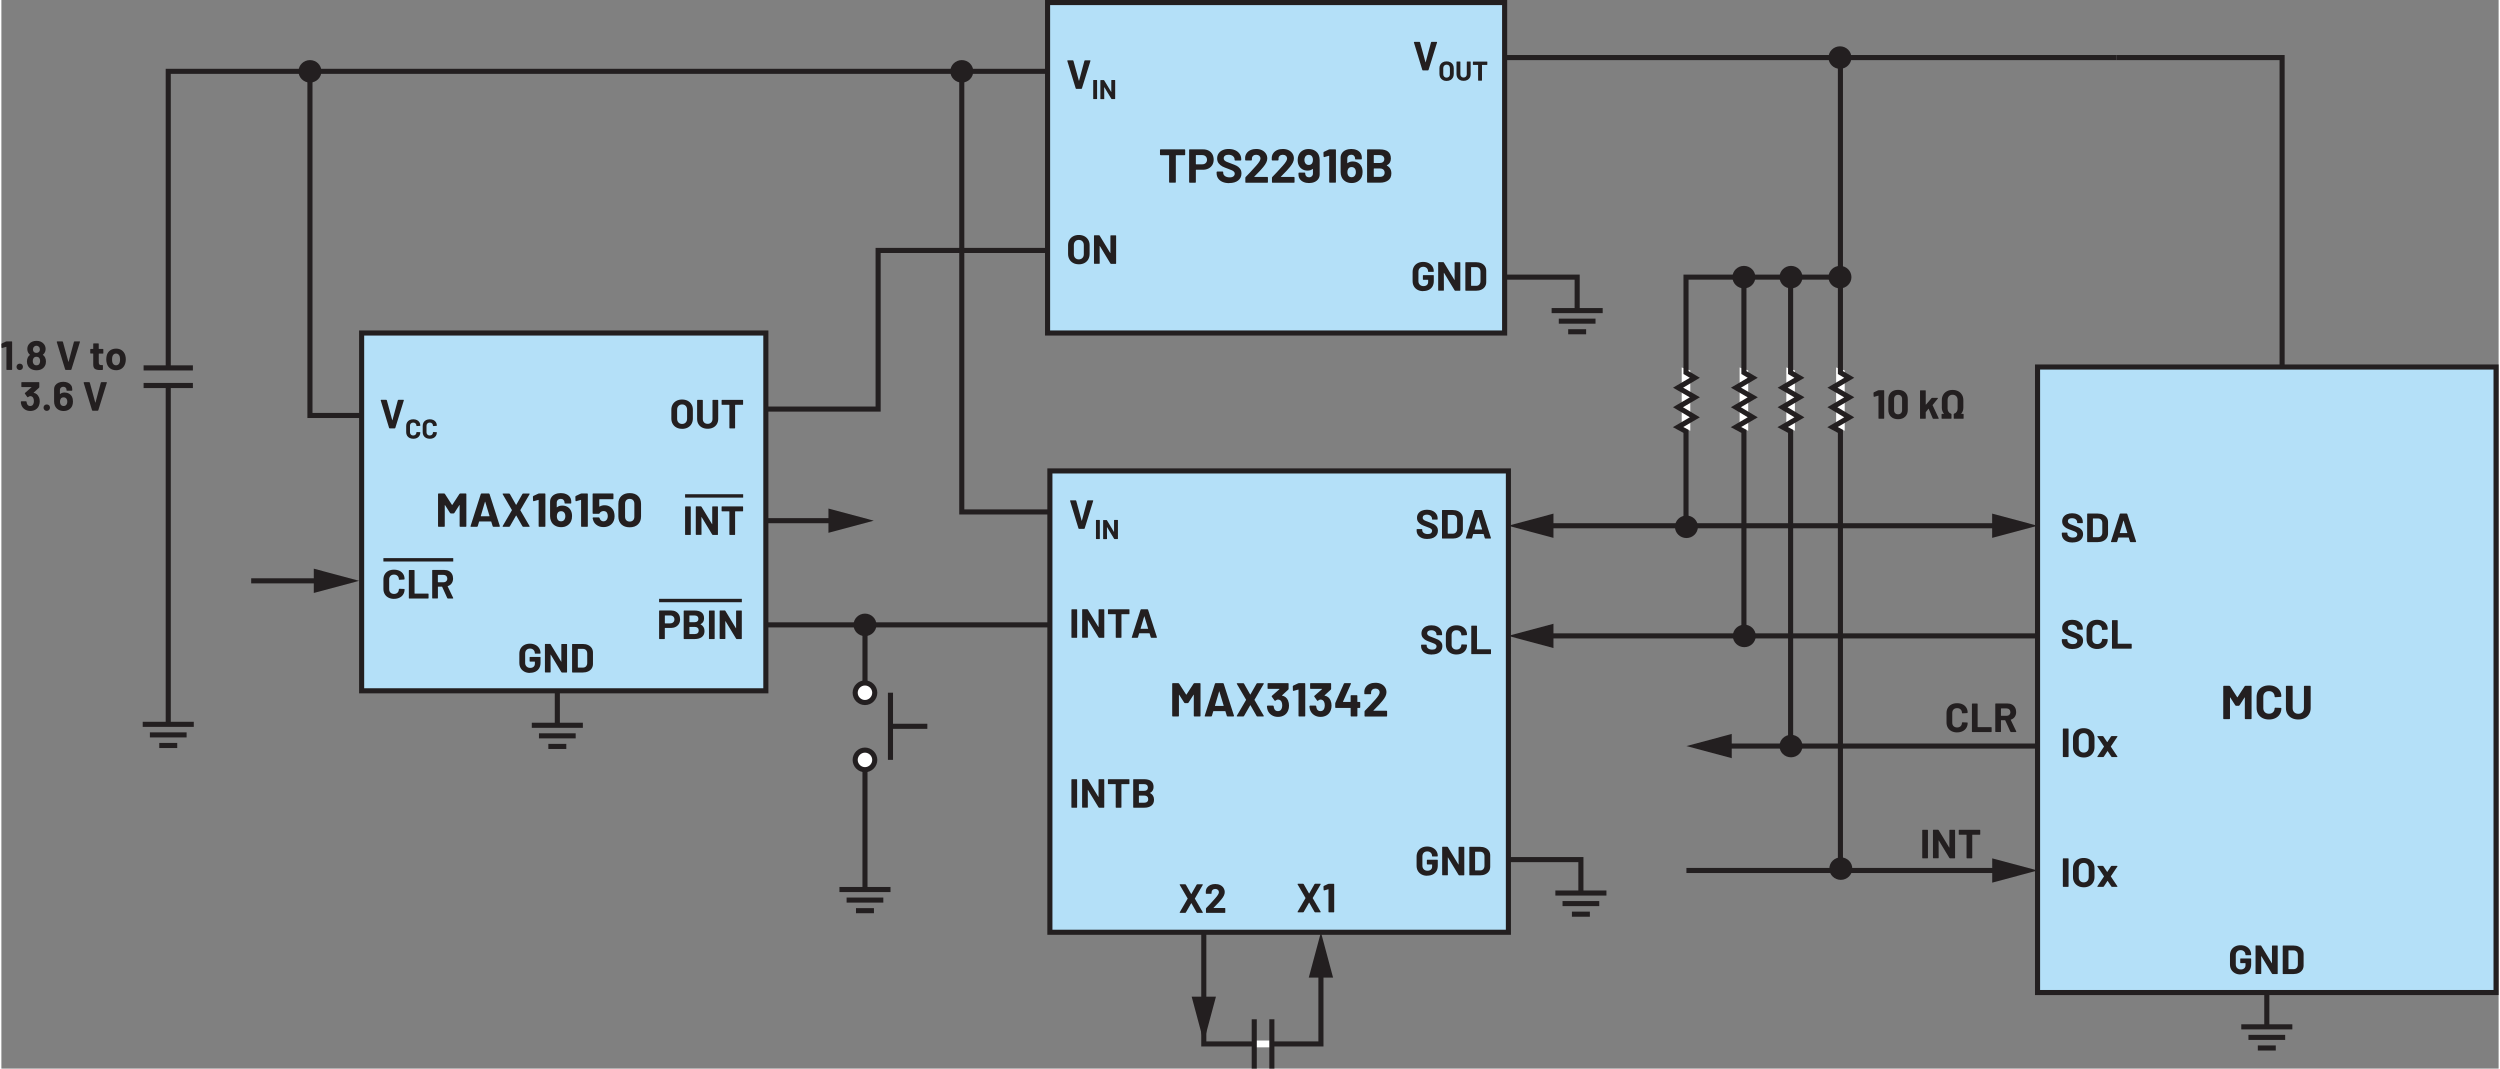 <?xml version="1.0" encoding="UTF-8"?><svg id="uuid-78c8955a-712f-41ea-8fc5-214a238d18e7" xmlns="http://www.w3.org/2000/svg" width="10.2in" height="4.36in" viewBox="0 0 734.38 314.26"><rect x="0" y="0" width="734.38" height="314.26" fill="#808080" stroke="none"/><polyline points="495.53 256.74 587.89 256.74 587.89 255.24 495.53 255.24" fill="#231f20"/><polygon points="585.46 252.42 598.79 255.99 585.46 259.57 585.46 252.42" fill="#231f20"/><polyline points="598.79 186.25 454 186.25 454 187.75 598.79 187.75" fill="#231f20"/><polygon points="456.43 190.58 443.1 187 456.43 183.43 456.43 190.58" fill="#231f20"/><polyline points="454 155.36 587.88 155.36 587.88 153.86 454 153.86" fill="#231f20"/><polygon points="456.43 158.18 443.1 154.61 456.43 151.04 456.43 158.18" fill="#231f20"/><polygon points="585.44 158.18 598.78 154.61 585.44 151.04 585.44 158.18" fill="#231f20"/><rect x="105.94" y="97.93" width="118.87" height="105.22" fill="#fff"/><rect x="105.94" y="97.93" width="118.87" height="105.22" fill="#b4e0f8"/><polygon points="105.94 203.15 105.94 203.9 225.56 203.9 225.56 97.18 105.19 97.18 105.19 203.9 105.94 203.9 105.94 203.15 106.69 203.15 106.69 98.68 224.06 98.68 224.06 202.4 105.94 202.4 105.94 203.15 106.69 203.15 105.94 203.15" fill="#231f20"/><path d="M184.77,153.38c-.41,0-.74-.13-.99-.38-.25-.26-.37-.6-.37-1.03v-3.85c0-.43,.12-.77,.37-1.03,.25-.26,.58-.38,.99-.38s.75,.13,1,.38c.25,.26,.37,.6,.37,1.03v3.85c0,.43-.12,.77-.37,1.03-.25,.26-.58,.38-1,.38Zm0,1.69c1.03,0,1.84-.29,2.44-.86,.6-.57,.9-1.36,.9-2.34v-3.7c0-.97-.3-1.74-.9-2.31-.6-.57-1.42-.85-2.44-.85s-1.84,.29-2.44,.85c-.6,.57-.89,1.34-.89,2.31v3.7c0,.99,.3,1.77,.89,2.34,.6,.57,1.41,.86,2.44,.86Zm-4.65-4.62c-.21-.58-.55-1.03-1.04-1.37-.49-.33-1.06-.5-1.71-.5-.55,0-1.04,.14-1.46,.41l-.08-.04v-2.07l.08-.07h3.91l.12-.05,.05-.12v-1.36l-.05-.12-.12-.05h-5.78l-.12,.05-.05,.12v5.64l.05,.12,.12,.05h1.72l.18-.14c.07-.2,.22-.35,.45-.48,.22-.12,.47-.18,.73-.18s.49,.07,.69,.2c.2,.13,.33,.32,.39,.56,.08,.21,.13,.46,.13,.73,0,.3-.05,.54-.14,.73-.09,.25-.24,.45-.43,.59-.2,.14-.43,.21-.69,.21s-.47-.06-.66-.2c-.19-.13-.33-.32-.42-.56l-.04-.1-.04-.14-.18-.15h-1.7l-.17,.15v.03c.05,.27,.12,.53,.21,.77,.22,.59,.6,1.05,1.14,1.39s1.16,.51,1.87,.51,1.36-.17,1.9-.52c.54-.35,.92-.82,1.13-1.42,.15-.38,.22-.81,.22-1.29,0-.43-.07-.87-.21-1.33Zm-9.73-5.29l-1.47,.69-.13,.2,.04,1.2,.12,.15h.06l1.38-.39h.06l.03,.07v7.67l.05,.12,.12,.05h1.64l.12-.05,.05-.12v-9.46l-.05-.12-.12-.05h-1.69l-.21,.04Zm-4.75,7.53c-.21,.41-.56,.62-1.05,.62s-.86-.21-1.06-.62c-.12-.23-.18-.52-.18-.85,0-.38,.07-.7,.21-.94,.2-.38,.55-.57,1.05-.57,.45,0,.79,.19,1.02,.56,.15,.24,.22,.55,.22,.92,0,.35-.07,.64-.21,.88Zm1.85-2.52c-.25-.49-.6-.86-1.04-1.11-.44-.26-.95-.38-1.51-.38-.63,0-1.14,.16-1.53,.49l-.06,.02-.03-.05v-1.32c0-.33,.11-.6,.33-.81s.5-.31,.85-.31c.33,0,.59,.1,.8,.31s.31,.46,.31,.77v.13l.05,.12,.12,.05h1.64l.12-.05,.05-.12v-.39c0-.49-.13-.93-.38-1.31-.26-.38-.62-.67-1.09-.88s-1-.32-1.61-.32-1.16,.11-1.64,.32-.85,.51-1.11,.9c-.27,.39-.4,.83-.4,1.34v4.21c0,.5,.08,.96,.25,1.37,.23,.59,.61,1.05,1.13,1.38,.52,.33,1.14,.5,1.86,.5s1.31-.16,1.82-.48,.89-.75,1.13-1.3c.18-.43,.27-.92,.27-1.46,0-.65-.11-1.19-.34-1.61Zm-9.58-5.01l-1.47,.69-.13,.2,.04,1.2,.12,.15h.06l1.38-.39h.06l.03,.07v7.67l.05,.12,.12,.05h1.64l.12-.05,.05-.12v-9.46l-.05-.12-.12-.05h-1.69l-.21,.04Zm-10.36,9.76h1.76l.21-.11,1.83-3.19h.08l1.82,3.19,.21,.11h1.76l.15-.11-.03-.08-2.72-4.66v-.08l2.72-4.66v-.14l-.13-.06h-1.76l-.21,.11-1.82,3.21h-.08l-1.82-3.21-.21-.11h-1.78l-.15,.11,.03,.08,2.72,4.66v.08l-2.72,4.66v.14l.13,.06Zm-6.57-3.18l1.23-4.16,.04-.05,.04,.05,1.26,4.16-.06,.08h-2.46l-.05-.08Zm3.68,3.18h1.78l.15-.13v-.07l-3.04-9.46-.18-.14h-2.2l-.18,.14-3.02,9.46v.15l.14,.05h1.78l.18-.14,.41-1.37,.07-.06h3.44l.07,.06,.42,1.37,.18,.14Zm-9.94-9.69l-2.12,3.26h-.08l-2.1-3.26-.2-.11h-1.64l-.12,.05-.05,.12v9.46l.05,.12,.12,.05h1.64l.12-.05,.05-.12v-6.16l.03-.06,.06,.03,1.48,2.32,.2,.11h.83l.2-.11,1.48-2.32,.06-.04,.03,.06v6.17l.05,.12,.12,.05h1.64l.12-.05,.05-.12v-9.46l-.05-.12-.12-.05h-1.64l-.2,.11Z" fill="#231f20"/><rect x="307.66" y=".75" width="134.55" height="97.18" fill="#fff"/><rect x="307.66" y=".75" width="134.42" height="97.18" fill="#b4e0f8"/><polygon points="307.66 97.93 307.66 98.68 442.82 98.68 442.82 0 306.91 0 306.91 98.68 307.66 98.68 307.66 97.93 308.41 97.93 308.41 1.5 441.32 1.5 441.32 97.18 307.66 97.18 307.66 97.93 308.41 97.93 307.66 97.93" fill="#231f20"/><path d="M405.41,52.01h-1.75l-.07-.07v-2.32l.07-.07h1.74c.44,0,.78,.11,1.02,.33,.24,.22,.36,.52,.36,.9s-.12,.68-.36,.9c-.24,.22-.58,.33-1.01,.33Zm-1.75-6.4h1.64c.44,0,.78,.11,1.02,.32,.24,.21,.36,.5,.36,.86s-.12,.63-.36,.84c-.24,.21-.58,.31-1.02,.31h-1.64l-.07-.07v-2.18l.07-.07Zm3.77,3c.79-.4,1.19-1.07,1.19-2,0-1.79-1.11-2.69-3.32-2.69h-3.51l-.12,.05-.05,.12v9.46l.05,.12,.12,.05h3.63c1,0,1.8-.23,2.42-.69,.62-.46,.92-1.15,.92-2.05,0-1.06-.44-1.82-1.33-2.28v-.08Zm-9.31,2.88c-.21,.41-.56,.62-1.05,.62s-.86-.21-1.06-.62c-.12-.23-.18-.52-.18-.85,0-.38,.07-.7,.21-.94,.2-.38,.55-.57,1.05-.57,.45,0,.79,.19,1.02,.56,.15,.24,.22,.55,.22,.92,0,.35-.07,.64-.21,.88Zm1.85-2.52c-.25-.49-.6-.86-1.04-1.11-.44-.26-.95-.38-1.51-.38-.63,0-1.14,.16-1.53,.49l-.06,.02-.03-.05v-1.32c0-.33,.11-.6,.33-.81s.5-.31,.85-.31c.33,0,.59,.1,.8,.31s.31,.46,.31,.77v.13l.05,.12,.12,.05h1.64l.12-.05,.05-.12v-.39c0-.49-.13-.93-.38-1.31-.26-.38-.62-.67-1.09-.88s-1-.32-1.61-.32-1.16,.11-1.64,.32-.85,.51-1.11,.9c-.27,.39-.4,.83-.4,1.34v4.21c0,.5,.08,.96,.25,1.37,.23,.59,.61,1.05,1.13,1.38,.52,.33,1.14,.5,1.86,.5s1.31-.16,1.82-.48,.89-.75,1.13-1.3c.18-.43,.27-.92,.27-1.46,0-.65-.11-1.19-.34-1.61Zm-9.58-5.01l-1.47,.69-.13,.2,.04,1.2,.12,.15h.06l1.38-.39h.06l.03,.07v7.67l.05,.12,.12,.05h1.64l.12-.05,.05-.12v-9.46l-.05-.12-.12-.05h-1.69l-.21,.04Zm-5.94,4.55c-.45,0-.79-.19-1.02-.56-.16-.26-.24-.57-.24-.92,0-.33,.07-.62,.21-.88,.22-.41,.58-.62,1.06-.62s.86,.21,1.06,.62c.12,.26,.18,.55,.18,.85,0,.38-.07,.7-.21,.94-.21,.38-.56,.57-1.05,.57Zm3-2.81c-.23-.59-.61-1.05-1.14-1.38-.53-.33-1.15-.5-1.86-.5s-1.31,.16-1.83,.48-.89,.75-1.13,1.3c-.19,.42-.28,.91-.28,1.46,0,.63,.12,1.17,.35,1.61,.25,.49,.6,.86,1.04,1.11,.44,.26,.94,.39,1.5,.39,.62,0,1.13-.16,1.51-.49h.06l.03,.04v1.3c0,.33-.11,.59-.32,.8-.21,.21-.49,.32-.84,.32-.33,0-.59-.1-.8-.31-.21-.21-.31-.46-.31-.77v-.13l-.05-.12-.12-.05h-1.64l-.12,.05-.05,.12v.39c0,.49,.13,.93,.39,1.31s.62,.67,1.09,.88,1,.32,1.61,.32,1.16-.11,1.64-.32,.84-.51,1.11-.9c.26-.39,.39-.83,.39-1.34v-4.21c0-.53-.08-.99-.24-1.37Zm-11.17,6.24l.21-.21c.66-.67,1.16-1.18,1.5-1.54,.34-.35,.65-.71,.94-1.08,.39-.48,.69-.92,.88-1.33,.2-.41,.29-.81,.29-1.2,0-.51-.13-.98-.4-1.4s-.64-.75-1.13-1-1.07-.37-1.73-.37c-.6,0-1.14,.1-1.62,.31-.48,.21-.87,.5-1.15,.89-.29,.39-.45,.83-.48,1.34v.66l.05,.12,.12,.05h1.65l.12-.05,.05-.12v-.35c0-.34,.12-.62,.35-.83,.23-.21,.54-.31,.91-.31s.68,.1,.91,.31c.23,.21,.35,.48,.35,.81,0,.46-.43,1.16-1.27,2.1-.27,.28-.54,.57-.8,.88-.12,.13-.42,.46-.9,.99-.47,.53-.94,1.01-1.4,1.46l-.08,.21v1.29l.05,.12,.12,.05h6.3l.12-.05,.05-.12v-1.36l-.05-.12-.12-.05h-3.79l-.06-.03v-.06Zm-7.83,0l.21-.21c.66-.67,1.16-1.18,1.5-1.54,.34-.35,.65-.71,.94-1.08,.39-.48,.69-.92,.88-1.33,.2-.41,.29-.81,.29-1.2,0-.51-.13-.98-.4-1.4s-.64-.75-1.13-1-1.07-.37-1.73-.37c-.6,0-1.14,.1-1.62,.31-.48,.21-.87,.5-1.15,.89-.29,.39-.45,.83-.48,1.34v.66l.05,.12,.12,.05h1.65l.12-.05,.05-.12v-.35c0-.34,.12-.62,.35-.83,.23-.21,.54-.31,.91-.31s.68,.1,.91,.31c.23,.21,.35,.48,.35,.81,0,.46-.43,1.16-1.27,2.1-.27,.28-.54,.57-.8,.88-.12,.13-.42,.46-.9,.99-.47,.53-.94,1.01-1.4,1.46l-.08,.21v1.29l.05,.12,.12,.05h6.3l.12-.05,.05-.12v-1.36l-.05-.12-.12-.05h-3.79l-.06-.03v-.06Zm-7.36,1.89c1.1,0,1.97-.25,2.62-.76,.64-.51,.97-1.2,.97-2.08,0-.59-.15-1.07-.46-1.43-.3-.37-.64-.65-1.02-.83-.38-.19-.9-.4-1.56-.64-.6-.21-1.04-.39-1.32-.51-.29-.13-.5-.27-.64-.43-.14-.16-.22-.35-.22-.59,0-.33,.12-.58,.37-.77,.25-.19,.59-.28,1.03-.28,.56,0,1,.14,1.32,.41s.48,.61,.48,1v.11l.05,.12,.12,.05h1.61l.12-.05,.05-.12v-.21c0-.6-.16-1.12-.47-1.57-.31-.45-.75-.81-1.3-1.06s-1.19-.38-1.9-.38c-.67,0-1.27,.11-1.78,.34-.51,.22-.91,.55-1.2,.97s-.43,.91-.43,1.47,.15,1.05,.44,1.43c.29,.39,.66,.69,1.09,.92,.43,.22,.96,.44,1.59,.66,.56,.21,.97,.37,1.22,.48,.26,.12,.46,.25,.61,.41,.15,.15,.22,.34,.22,.57,0,.31-.12,.57-.36,.78-.24,.21-.61,.32-1.11,.32-.59,0-1.05-.13-1.4-.38-.34-.26-.52-.57-.52-.95v-.21l-.05-.12-.12-.05h-1.6l-.12,.05-.05,.12v.31c0,.59,.15,1.1,.46,1.55s.73,.78,1.29,1.02,1.21,.36,1.96,.36Zm-7.97-5.5h-1.78l-.07-.07v-2.58l.07-.07h1.78c.43,0,.78,.13,1.04,.38,.26,.25,.39,.58,.39,.99s-.13,.73-.39,.97c-.26,.25-.61,.37-1.04,.37Zm.29-4.42h-3.95l-.12,.05-.05,.12v9.48l.05,.12,.12,.05h1.64l.12-.05,.05-.12v-3.57l.07-.07h1.99c.62,0,1.18-.12,1.66-.37s.85-.6,1.12-1.04c.27-.45,.4-.97,.4-1.55s-.13-1.13-.38-1.59c-.26-.46-.62-.82-1.09-1.07-.47-.25-1.01-.38-1.62-.38Zm-5.47,.01h-7.05l-.12,.05-.05,.12v1.37l.05,.12,.12,.05h2.44l.07,.07v7.85l.05,.12,.12,.05h1.64l.12-.05,.05-.12v-7.85l.07-.07h2.51l.12-.05,.05-.12v-1.37l-.05-.12-.12-.05Z" fill="#231f20"/><polygon points="316.09 26.14 317.6 26.14 317.76 26.02 320.27 17.91 320.26 17.79 320.15 17.74 318.67 17.74 318.5 17.86 316.93 23.72 316.9 23.76 316.86 23.72 315.26 17.86 315.1 17.74 313.58 17.74 313.45 17.86 313.46 17.91 315.94 26.02 316.09 26.14" fill="#231f20"/><path d="M326.4,23.64v3.4l-.04-.02-2.06-3.41-.11-.06h-.9l-.07,.03-.03,.07v5.41l.03,.07,.07,.03h.94l.07-.03,.03-.07-.02-3.38,.02-.04,.03,.02,2.07,3.42,.11,.06h.9l.07-.03,.03-.07v-5.41l-.03-.07-.07-.03h-.94l-.07,.03-.03,.07Zm-5.22,5.5h.94l.07-.03,.03-.07v-5.41l-.03-.07-.07-.03h-.94l-.07,.03-.03,.07v5.41l.03,.07,.07,.03Z" fill="#231f20"/><path d="M326.14,69.34v5.09l-.06-.03-3.1-5.11-.17-.1h-1.36l-.1,.04-.04,.1v8.11l.04,.1,.1,.04h1.4l.1-.04,.04-.1-.02-5.06,.02-.05,.05,.03,3.11,5.14,.17,.1h1.36l.1-.04,.04-.1v-8.11l-.04-.1-.1-.04h-1.4l-.1,.04-.04,.1Zm-9.29,6.94c-.44,0-.79-.14-1.06-.42-.27-.28-.4-.65-.4-1.12v-2.64c0-.46,.13-.84,.4-1.12s.62-.43,1.06-.43,.8,.14,1.07,.43c.27,.28,.4,.66,.4,1.12v2.64c0,.46-.13,.84-.41,1.12-.27,.28-.63,.42-1.07,.42Zm0,1.45c.63,0,1.19-.13,1.66-.38,.47-.25,.85-.61,1.11-1.07,.26-.46,.4-1,.4-1.6v-2.57c0-.59-.13-1.12-.4-1.57s-.63-.81-1.11-1.06c-.48-.25-1.03-.38-1.66-.38s-1.18,.13-1.65,.38c-.48,.25-.85,.61-1.11,1.06-.27,.46-.4,.98-.4,1.57v2.57c0,.6,.13,1.13,.4,1.59,.26,.46,.63,.82,1.11,1.07,.47,.26,1.03,.38,1.65,.38Z" fill="#231f20"/><polygon points="418.02 20.71 419.53 20.71 419.69 20.59 422.2 12.48 422.19 12.36 422.08 12.31 420.6 12.31 420.43 12.43 418.86 18.28 418.82 18.32 418.79 18.28 417.19 12.43 417.03 12.31 415.51 12.31 415.38 12.43 415.39 12.48 417.87 20.59 418.02 20.71" fill="#231f20"/><path d="M436.87,18.11h-4.03l-.07,.03-.03,.07v.78l.03,.07,.07,.03h1.39l.04,.04v4.49l.03,.07,.07,.03h.94l.07-.03,.03-.07v-4.49l.04-.04h1.43l.07-.03,.03-.07v-.78l-.03-.07-.07-.03Zm-6.86,5.66c.41,0,.77-.08,1.08-.24,.31-.16,.55-.39,.73-.68,.17-.29,.26-.63,.26-1v-3.65l-.03-.07-.07-.03h-.94l-.07,.03-.03,.07v3.66c0,.28-.09,.51-.26,.68-.17,.17-.4,.26-.68,.26s-.51-.09-.68-.26c-.17-.17-.26-.4-.26-.68v-3.66l-.03-.07-.07-.03h-.94l-.07,.03-.03,.07v3.65c0,.38,.09,.71,.26,1,.17,.29,.42,.52,.73,.68s.67,.24,1.08,.24Zm-5.01-.94c-.29,0-.53-.09-.71-.28-.18-.19-.27-.43-.27-.74v-1.76c0-.31,.09-.56,.27-.75,.18-.19,.42-.28,.71-.28s.54,.09,.71,.28c.18,.19,.27,.44,.27,.75v1.76c0,.31-.09,.56-.27,.74s-.42,.28-.71,.28Zm0,.97c.42,0,.79-.08,1.11-.25s.56-.41,.74-.72,.26-.66,.26-1.06v-1.71c0-.39-.09-.74-.26-1.05s-.42-.54-.74-.71-.69-.25-1.11-.25-.78,.08-1.1,.25c-.32,.17-.56,.4-.74,.71s-.26,.65-.26,1.05v1.71c0,.4,.09,.75,.26,1.06s.42,.54,.74,.72c.32,.17,.68,.26,1.1,.26Z" fill="#231f20"/><polyline points="442.1 17.68 622.05 17.68 622.05 16.18 442.1 16.18" fill="#231f20"/><path d="M432.21,83.99v-5.38l.06-.06h1.44c.38,0,.69,.12,.92,.37s.34,.58,.34,1v2.76c0,.42-.12,.75-.35,1s-.53,.37-.89,.37h-1.45l-.06-.06Zm-1.55,1.51h3c.6,0,1.12-.11,1.58-.32,.45-.21,.8-.51,1.05-.89s.37-.83,.37-1.33v-3.31c0-.5-.12-.95-.37-1.33-.25-.38-.6-.68-1.05-.89-.45-.21-.98-.32-1.58-.32h-3l-.1,.04-.04,.1v8.11l.04,.1,.1,.04Zm-3.3-8.26v5.09l-.06-.03-3.1-5.11-.17-.1h-1.36l-.1,.04-.04,.1v8.11l.04,.1,.1,.04h1.4l.1-.04,.04-.1-.02-5.06,.02-.05,.05,.03,3.11,5.14,.17,.1h1.36l.1-.04,.04-.1v-8.11l-.04-.1-.1-.04h-1.4l-.1,.04-.04,.1Zm-9.22,8.35c.62,0,1.16-.12,1.63-.35,.47-.24,.83-.58,1.09-1.03s.38-.98,.38-1.58v-1.58l-.04-.1-.1-.04h-2.93l-.1,.04-.04,.1v1.1l.04,.1,.1,.04h1.35l.06,.06v.54c0,.39-.12,.7-.37,.92-.25,.22-.58,.33-1,.33s-.79-.13-1.07-.4c-.28-.27-.42-.62-.42-1.05v-2.78c0-.43,.13-.78,.39-1.05,.26-.27,.61-.4,1.04-.4s.76,.13,1.02,.38,.38,.56,.38,.93v.04l.04,.1,.1,.04h1.4l.1-.04,.04-.1v-.08c0-.5-.13-.96-.39-1.37s-.62-.74-1.09-.98c-.47-.24-1.01-.36-1.62-.36s-1.16,.12-1.63,.37c-.47,.24-.84,.59-1.1,1.04-.26,.45-.39,.96-.39,1.55v2.69c0,.58,.13,1.1,.39,1.54,.26,.44,.63,.79,1.1,1.04,.47,.25,1.02,.37,1.63,.37Z" fill="#231f20"/><rect x="308.47" y="138.36" width="134.83" height="135.8" fill="#fff"/><rect x="308.34" y="138.49" width="134.83" height="135.67" fill="#b4e0f8"/><polygon points="308.34 274.16 308.34 274.91 443.93 274.91 443.93 137.74 307.59 137.74 307.59 274.91 308.34 274.91 308.34 274.16 309.09 274.16 309.09 139.24 442.43 139.24 442.43 273.41 308.34 273.41 308.34 274.16 309.09 274.16 308.34 274.16" fill="#231f20"/><path d="M403.5,208.92l.21-.21c.66-.67,1.16-1.18,1.5-1.54,.34-.35,.65-.71,.94-1.08,.39-.48,.69-.92,.88-1.33,.2-.41,.29-.81,.29-1.2,0-.51-.13-.98-.4-1.4s-.64-.75-1.13-1-1.07-.37-1.73-.37c-.6,0-1.14,.1-1.62,.31-.48,.21-.87,.5-1.15,.89-.29,.39-.45,.83-.48,1.34v.66l.05,.12,.12,.05h1.65l.12-.05,.05-.12v-.35c0-.34,.12-.62,.35-.83,.23-.21,.54-.31,.91-.31s.68,.1,.91,.31c.23,.21,.35,.48,.35,.81,0,.46-.43,1.16-1.27,2.1-.27,.28-.54,.57-.8,.88-.12,.13-.42,.46-.9,.99-.47,.53-.94,1.01-1.4,1.46l-.08,.21v1.29l.05,.12,.12,.05h6.3l.12-.05,.05-.12v-1.36l-.05-.12-.12-.05h-3.79l-.06-.03v-.06Zm-4.07-2.49h-.6l-.07-.07v-1.74l-.05-.12-.12-.05h-1.64l-.12,.05-.05,.12v1.74l-.07,.07h-2.13l-.04-.03v-.06l2.34-5.25v-.15l-.12-.05h-1.75l-.2,.13-2.52,5.66-.04,.21v1.12l.05,.12,.12,.05h4.3l.07,.07v2.28l.05,.12,.12,.05h1.64l.12-.05,.05-.12v-2.28l.07-.07h.6l.12-.05,.05-.12v-1.41l-.05-.12-.12-.05Zm-8.53-.41c-.35-.8-.92-1.28-1.74-1.44l-.06-.03,.02-.06,1.83-1.68,.1-.21v-1.54l-.05-.12-.12-.05h-5.84l-.12,.05-.05,.12v1.36l.05,.12,.12,.05h3.29l.05,.03-.02,.06-2.23,1.95-.06,.14,.03,.1,.83,1.16,.12,.08,.11-.04,.41-.26,.32-.09c.5,0,.86,.22,1.08,.66,.14,.28,.21,.64,.21,1.08,0,.37-.07,.7-.2,.98-.2,.46-.55,.69-1.08,.69-.26,0-.49-.07-.68-.2-.19-.13-.33-.32-.41-.57-.06-.15-.12-.38-.15-.69l-.17-.17h-1.65l-.17,.17c.02,.42,.09,.81,.22,1.18,.23,.61,.62,1.09,1.16,1.44,.54,.35,1.16,.53,1.87,.53s1.34-.17,1.87-.5,.9-.8,1.13-1.4c.17-.43,.25-.9,.25-1.4,0-.56-.09-1.05-.28-1.48Zm-9.53-5.08l-1.47,.69-.13,.2,.04,1.2,.12,.15h.06l1.38-.39h.06l.03,.07v7.67l.05,.12,.12,.05h1.64l.12-.05,.05-.12v-9.46l-.05-.12-.12-.05h-1.69l-.21,.04Zm-2.98,5.08c-.35-.8-.92-1.28-1.74-1.44l-.06-.03,.02-.06,1.83-1.68,.1-.21v-1.54l-.05-.12-.12-.05h-5.84l-.12,.05-.05,.12v1.36l.05,.12,.12,.05h3.29l.05,.03-.02,.06-2.23,1.95-.06,.14,.03,.1,.83,1.16,.12,.08,.11-.04,.41-.26,.32-.09c.5,0,.86,.22,1.08,.66,.14,.28,.21,.64,.21,1.08,0,.37-.07,.7-.2,.98-.2,.46-.55,.69-1.08,.69-.26,0-.49-.07-.68-.2-.19-.13-.33-.32-.41-.57-.06-.15-.12-.38-.15-.69l-.17-.17h-1.65l-.17,.17c.02,.42,.09,.81,.22,1.18,.23,.61,.62,1.09,1.16,1.44,.54,.35,1.16,.53,1.87,.53s1.34-.17,1.87-.5,.9-.8,1.13-1.4c.17-.43,.25-.9,.25-1.4,0-.56-.09-1.05-.28-1.48Zm-14.94,4.68h1.76l.21-.11,1.83-3.19h.08l1.82,3.19,.21,.11h1.76l.15-.11-.03-.08-2.72-4.66v-.08l2.72-4.66v-.14l-.13-.06h-1.76l-.21,.11-1.82,3.21h-.08l-1.82-3.21-.21-.11h-1.78l-.15,.11,.03,.08,2.72,4.66v.08l-2.72,4.66v.14l.13,.06Zm-6.57-3.18l1.23-4.16,.04-.05,.04,.05,1.26,4.16-.06,.08h-2.46l-.05-.08Zm3.68,3.18h1.78l.15-.13v-.07l-3.04-9.46-.18-.14h-2.2l-.18,.14-3.02,9.46v.15l.14,.05h1.78l.18-.14,.41-1.37,.07-.06h3.44l.07,.06,.42,1.37,.18,.14Zm-9.94-9.69l-2.12,3.26h-.08l-2.1-3.26-.2-.11h-1.64l-.12,.05-.05,.12v9.46l.05,.12,.12,.05h1.64l.12-.05,.05-.12v-6.16l.03-.06,.06,.03,1.48,2.32,.2,.11h.83l.2-.11,1.48-2.32,.06-.04,.03,.06v6.17l.05,.12,.12,.05h1.64l.12-.05,.05-.12v-9.46l-.05-.12-.12-.05h-1.64l-.2,.11Z" fill="#231f20"/><polygon points="357.18 293.09 353.6 306.42 350.03 293.09 357.18 293.09" fill="#231f20"/><polygon points="391.62 287.49 388.05 274.16 384.47 287.49 391.62 287.49" fill="#231f20"/><polygon points="224.32 121.05 251.6 121.05 258.58 121.05 258.58 74.4 307.71 74.4 307.71 72.9 257.08 72.9 257.08 119.55 251.6 119.55 224.32 119.55 224.32 121.05 224.32 121.05" fill="#231f20"/><polygon points="316.91 155.53 318.42 155.53 318.57 155.41 321.08 147.29 321.07 147.17 320.96 147.13 319.49 147.13 319.32 147.25 317.75 153.1 317.71 153.14 317.67 153.1 316.08 147.25 315.91 147.13 314.4 147.13 314.27 147.25 314.28 147.29 316.75 155.41 316.91 155.53" fill="#231f20"/><path d="M327.21,153.02v3.4l-.04-.02-2.06-3.41-.11-.06h-.9l-.07,.03-.03,.07v5.41l.03,.07,.07,.03h.94l.07-.03,.03-.07-.02-3.38,.02-.04,.03,.02,2.07,3.42,.11,.06h.9l.07-.03,.03-.07v-5.41l-.03-.07-.07-.03h-.94l-.07,.03-.03,.07Zm-5.22,5.5h.94l.07-.03,.03-.07v-5.41l-.03-.07-.07-.03h-.94l-.07,.03-.03,.07v5.41l.03,.07,.07,.03Z" fill="#231f20"/><rect x="598.79" y="107.8" width="134.83" height="183.95" fill="#fff"/><rect x="598.79" y="107.93" width="134.83" height="183.95" fill="#b4e0f8"/><polygon points="598.79 291.88 598.79 292.63 734.38 292.63 734.38 107.18 598.04 107.18 598.04 292.63 598.79 292.63 598.79 291.88 599.54 291.88 599.54 108.68 732.88 108.68 732.88 291.13 598.79 291.13 598.79 291.88 599.54 291.88 598.79 291.88" fill="#231f20"/><path d="M675.48,211.59c.72,0,1.35-.14,1.9-.42,.55-.28,.97-.67,1.27-1.18,.3-.51,.46-1.09,.46-1.76v-6.38l-.05-.12-.12-.05h-1.64l-.12,.05-.05,.12v6.4c0,.5-.15,.89-.46,1.2-.3,.3-.7,.46-1.2,.46s-.89-.15-1.2-.46c-.3-.3-.46-.7-.46-1.2v-6.4l-.05-.12-.12-.05h-1.64l-.12,.05-.05,.12v6.38c0,.66,.15,1.25,.46,1.76,.3,.51,.73,.9,1.28,1.18,.54,.28,1.18,.42,1.9,.42Zm-8.62,0c.72,0,1.35-.14,1.9-.41,.54-.27,.97-.65,1.27-1.15,.3-.49,.46-1.06,.46-1.71l-.05-.1-.12-.04-1.64-.07-.17,.15c0,.49-.15,.88-.46,1.18-.3,.3-.7,.45-1.2,.45s-.91-.15-1.21-.45c-.3-.3-.46-.69-.46-1.18v-3.37c0-.49,.15-.89,.46-1.19,.3-.3,.71-.45,1.21-.45s.89,.15,1.2,.45c.3,.3,.46,.7,.46,1.19l.14,.15h.03l1.64-.1,.17-.15c0-.64-.15-1.21-.46-1.7s-.73-.87-1.27-1.13c-.55-.27-1.18-.4-1.9-.4s-1.37,.14-1.92,.42c-.55,.28-.98,.68-1.28,1.19-.3,.51-.45,1.11-.45,1.78v3.23c0,.67,.15,1.26,.45,1.78,.3,.51,.72,.91,1.28,1.2,.55,.29,1.19,.43,1.92,.43Zm-7.15-9.8l-2.12,3.26h-.08l-2.1-3.26-.2-.11h-1.64l-.12,.05-.05,.12v9.46l.05,.12,.12,.05h1.64l.12-.05,.05-.12v-6.16l.03-.06,.06,.03,1.48,2.32,.2,.11h.83l.2-.11,1.48-2.32,.06-.04,.03,.06v6.17l.05,.12,.12,.05h1.64l.12-.05,.05-.12v-9.46l-.05-.12-.12-.05h-1.64l-.2,.11Z" fill="#231f20"/><path d="M335.01,184.85l1.06-3.56,.04-.04,.04,.04,1.08,3.56-.05,.07h-2.11l-.05-.07Zm3.16,2.72h1.52l.13-.11v-.06l-2.61-8.11-.15-.12h-1.88l-.16,.12-2.59,8.11v.13l.12,.04h1.53l.16-.12,.35-1.18,.06-.05h2.95l.06,.05,.36,1.18,.16,.12Zm-6.56-8.4h-6.05l-.1,.04-.04,.1v1.18l.04,.1,.1,.04h2.09l.06,.06v6.73l.04,.1,.1,.04h1.4l.1-.04,.04-.1v-6.73l.06-.06h2.15l.1-.04,.04-.1v-1.18l-.04-.1-.1-.04Zm-8.95,.14v5.09l-.06-.03-3.1-5.11-.17-.1h-1.36l-.1,.04-.04,.1v8.11l.04,.1,.1,.04h1.4l.1-.04,.04-.1-.02-5.06,.02-.05,.05,.03,3.11,5.14,.17,.1h1.36l.1-.04,.04-.1v-8.11l-.04-.1-.1-.04h-1.4l-.1,.04-.04,.1Zm-7.84,8.26h1.4l.1-.04,.04-.1v-8.11l-.04-.1-.1-.04h-1.4l-.1,.04-.04,.1v8.11l.04,.1,.1,.04Z" fill="#231f20"/><path d="M336.08,236.07h-1.5l-.06-.06v-1.99l.06-.06h1.49c.38,0,.67,.09,.88,.28,.21,.19,.31,.45,.31,.77s-.1,.59-.31,.77c-.21,.19-.5,.28-.86,.28Zm-1.5-5.48h1.4c.38,0,.67,.09,.88,.27,.21,.18,.31,.43,.31,.74s-.1,.54-.31,.72c-.21,.18-.5,.26-.88,.26h-1.4l-.06-.06v-1.87l.06-.06Zm3.23,2.57c.68-.34,1.02-.92,1.02-1.72,0-1.54-.95-2.3-2.84-2.3h-3.01l-.1,.04-.04,.1v8.11l.04,.1,.1,.04h3.11c.86,0,1.55-.2,2.08-.59,.53-.4,.79-.98,.79-1.76,0-.91-.38-1.56-1.14-1.96v-.07Zm-6.21-4.02h-6.05l-.1,.04-.04,.1v1.18l.04,.1,.1,.04h2.09l.06,.06v6.73l.04,.1,.1,.04h1.4l.1-.04,.04-.1v-6.73l.06-.06h2.15l.1-.04,.04-.1v-1.18l-.04-.1-.1-.04Zm-8.95,.14v5.09l-.06-.03-3.1-5.11-.17-.1h-1.36l-.1,.04-.04,.1v8.11l.04,.1,.1,.04h1.4l.1-.04,.04-.1-.02-5.06,.02-.05,.05,.03,3.11,5.14,.17,.1h1.36l.1-.04,.04-.1v-8.11l-.04-.1-.1-.04h-1.4l-.1,.04-.04,.1Zm-7.84,8.26h1.4l.1-.04,.04-.1v-8.11l-.04-.1-.1-.04h-1.4l-.1,.04-.04,.1v8.11l.04,.1,.1,.04Z" fill="#231f20"/><path d="M433.24,155.66l1.06-3.56,.04-.04,.04,.04,1.08,3.56-.05,.07h-2.11l-.05-.07Zm3.16,2.72h1.52l.13-.11v-.06l-2.61-8.11-.15-.12h-1.88l-.16,.12-2.59,8.11v.13l.12,.04h1.53l.16-.12,.35-1.18,.06-.05h2.95l.06,.05,.36,1.18,.16,.12Zm-11.06-1.51v-5.38l.06-.06h1.44c.38,0,.69,.12,.92,.37s.34,.58,.34,1v2.76c0,.42-.12,.75-.35,1s-.53,.37-.89,.37h-1.45l-.06-.06Zm-1.55,1.51h3c.6,0,1.12-.11,1.58-.32,.45-.21,.8-.51,1.05-.89s.37-.83,.37-1.33v-3.31c0-.5-.12-.95-.37-1.33-.25-.38-.6-.68-1.05-.89-.45-.21-.98-.32-1.58-.32h-3l-.1,.04-.04,.1v8.11l.04,.1,.1,.04Zm-4.41,.1c.95,0,1.69-.22,2.24-.65,.55-.44,.83-1.03,.83-1.78,0-.5-.13-.91-.39-1.23-.26-.32-.55-.55-.88-.71s-.77-.34-1.34-.55c-.51-.18-.89-.33-1.13-.44-.24-.11-.43-.23-.55-.37-.12-.14-.19-.3-.19-.5,0-.28,.11-.5,.32-.66,.21-.16,.51-.24,.88-.24,.48,0,.86,.12,1.13,.35,.28,.24,.41,.52,.41,.86v.1l.04,.1,.1,.04h1.38l.1-.04,.04-.1v-.18c0-.51-.13-.96-.4-1.35-.27-.39-.64-.69-1.12-.91-.47-.22-1.02-.32-1.62-.32-.58,0-1.08,.1-1.53,.29-.44,.19-.78,.47-1.03,.83s-.37,.78-.37,1.26,.12,.9,.38,1.23,.56,.59,.94,.79c.37,.19,.83,.38,1.36,.56,.48,.18,.83,.31,1.05,.41,.22,.1,.39,.22,.52,.35,.13,.13,.19,.29,.19,.49,0,.26-.1,.49-.31,.67-.21,.18-.52,.27-.95,.27-.5,0-.9-.11-1.2-.33-.29-.22-.44-.49-.44-.81v-.18l-.04-.1-.1-.04h-1.37l-.1,.04-.04,.1v.26c0,.5,.13,.95,.39,1.33s.63,.67,1.11,.88,1.04,.31,1.68,.31Z" fill="#231f20"/><path d="M432.39,192.37h5.53l.1-.04,.04-.1v-1.16l-.04-.1-.1-.04h-3.92l-.06-.06v-6.74l-.04-.1-.1-.04h-1.4l-.1,.04-.04,.1v8.11l.04,.1,.1,.04Zm-4.49,.1c.62,0,1.16-.12,1.63-.35,.47-.23,.83-.56,1.09-.98,.26-.42,.39-.91,.39-1.46l-.04-.08-.1-.04-1.4-.06-.14,.13c0,.42-.13,.75-.39,1.01-.26,.26-.6,.38-1.03,.38s-.78-.13-1.04-.38c-.26-.26-.39-.59-.39-1.01v-2.89c0-.42,.13-.76,.39-1.02s.61-.38,1.04-.38,.77,.13,1.03,.38c.26,.26,.39,.6,.39,1.02l.12,.13h.02l1.4-.08,.14-.13c0-.55-.13-1.04-.39-1.46s-.62-.74-1.09-.97c-.47-.23-1.01-.34-1.63-.34s-1.17,.12-1.64,.36c-.47,.24-.84,.58-1.09,1.02-.26,.44-.38,.95-.38,1.52v2.77c0,.58,.13,1.08,.38,1.52s.62,.78,1.09,1.03c.47,.24,1.02,.37,1.64,.37Zm-7.21,0c.95,0,1.69-.22,2.24-.65,.55-.44,.83-1.03,.83-1.78,0-.5-.13-.91-.39-1.23-.26-.32-.55-.55-.88-.71s-.77-.34-1.34-.55c-.51-.18-.89-.33-1.13-.44-.24-.11-.43-.23-.55-.37-.12-.14-.19-.3-.19-.5,0-.28,.11-.5,.32-.66,.21-.16,.51-.24,.88-.24,.48,0,.86,.12,1.13,.35,.28,.24,.41,.52,.41,.86v.1l.04,.1,.1,.04h1.38l.1-.04,.04-.1v-.18c0-.51-.13-.96-.4-1.35-.27-.39-.64-.69-1.12-.91-.47-.22-1.02-.32-1.62-.32-.58,0-1.08,.1-1.53,.29-.44,.19-.78,.47-1.03,.83s-.37,.78-.37,1.26,.12,.9,.38,1.23,.56,.59,.94,.79c.37,.19,.83,.38,1.36,.56,.48,.18,.83,.31,1.05,.41,.22,.1,.39,.22,.52,.35,.13,.13,.19,.29,.19,.49,0,.26-.1,.49-.31,.67-.21,.18-.52,.27-.95,.27-.5,0-.9-.11-1.2-.33-.29-.22-.44-.49-.44-.81v-.18l-.04-.1-.1-.04h-1.37l-.1,.04-.04,.1v.26c0,.5,.13,.95,.39,1.33s.63,.67,1.11,.88,1.04,.31,1.68,.31Z" fill="#231f20"/><polygon points="89.99 20.98 89.99 122.93 105.91 122.93 105.91 121.43 91.49 121.43 91.49 20.98 89.99 20.98 89.99 20.98" fill="#231f20"/><path d="M128.42,169.06h1.57c.34,0,.61,.1,.82,.31,.21,.2,.32,.47,.32,.79s-.11,.58-.32,.78c-.21,.2-.49,.3-.82,.3h-1.57l-.06-.06v-2.05l.06-.06Zm2.86,6.95h1.48l.13-.1-.02-.07-1.63-3.4,.04-.08c.49-.16,.87-.43,1.14-.82,.27-.39,.41-.85,.41-1.4,0-.5-.11-.95-.32-1.33-.21-.38-.51-.68-.9-.89s-.84-.31-1.35-.31h-3.43l-.1,.04-.04,.1v8.11l.04,.1,.1,.04h1.4l.1-.04,.04-.1v-3.28l.06-.06h1.12l.07,.05,1.5,3.32,.17,.11Zm-11.33,0h5.53l.1-.04,.04-.1v-1.16l-.04-.1-.1-.04h-3.92l-.06-.06v-6.74l-.04-.1-.1-.04h-1.4l-.1,.04-.04,.1v8.11l.04,.1,.1,.04Zm-4.49,.1c.62,0,1.16-.12,1.63-.35,.47-.23,.83-.56,1.09-.98,.26-.42,.39-.91,.39-1.46l-.04-.08-.1-.04-1.4-.06-.14,.13c0,.42-.13,.75-.39,1.01-.26,.26-.6,.38-1.03,.38s-.78-.13-1.04-.38c-.26-.26-.39-.59-.39-1.01v-2.89c0-.42,.13-.76,.39-1.02s.61-.38,1.04-.38,.77,.13,1.03,.38c.26,.26,.39,.6,.39,1.02l.12,.13h.02l1.4-.08,.14-.13c0-.55-.13-1.04-.39-1.46s-.62-.74-1.09-.97c-.47-.23-1.01-.34-1.63-.34s-1.17,.12-1.64,.36c-.47,.24-.84,.58-1.09,1.02-.26,.44-.38,.95-.38,1.52v2.77c0,.58,.13,1.08,.38,1.52s.62,.78,1.09,1.03c.47,.24,1.02,.37,1.64,.37Z" fill="#231f20"/><polygon points="114.17 125.98 115.69 125.98 115.84 125.86 118.35 117.74 118.34 117.62 118.23 117.57 116.75 117.57 116.59 117.7 115.01 123.55 114.98 123.59 114.94 123.55 113.35 117.7 113.18 117.57 111.67 117.57 111.53 117.7 111.55 117.74 114.02 125.86 114.17 125.98" fill="#231f20"/><path d="M125.99,129.04c.41,0,.77-.08,1.08-.23,.31-.15,.55-.37,.73-.66,.17-.28,.26-.61,.26-.98l-.03-.06-.07-.02-.94-.04-.1,.09c0,.28-.09,.5-.26,.67-.17,.17-.4,.26-.69,.26s-.52-.08-.69-.26-.26-.39-.26-.67v-1.93c0-.28,.09-.51,.26-.68,.17-.17,.4-.26,.69-.26s.51,.09,.69,.26c.17,.17,.26,.4,.26,.68l.08,.09h.02l.94-.06,.1-.09c0-.37-.09-.69-.26-.97s-.42-.5-.73-.65c-.31-.15-.67-.23-1.08-.23s-.78,.08-1.1,.24-.56,.39-.73,.68c-.17,.29-.26,.63-.26,1.02v1.85c0,.38,.08,.72,.26,1.02,.17,.29,.41,.52,.73,.68,.31,.16,.68,.24,1.1,.24Zm-4.86,0c.41,0,.77-.08,1.08-.23,.31-.15,.55-.37,.73-.66,.17-.28,.26-.61,.26-.98l-.03-.06-.07-.02-.94-.04-.1,.09c0,.28-.09,.5-.26,.67-.17,.17-.4,.26-.69,.26s-.52-.08-.69-.26-.26-.39-.26-.67v-1.93c0-.28,.09-.51,.26-.68,.17-.17,.4-.26,.69-.26s.51,.09,.69,.26c.17,.17,.26,.4,.26,.68l.08,.09h.02l.94-.06,.1-.09c0-.37-.09-.69-.26-.97s-.42-.5-.73-.65c-.31-.15-.67-.23-1.08-.23s-.78,.08-1.1,.24-.56,.39-.73,.68c-.17,.29-.26,.63-.26,1.02v1.85c0,.38,.08,.72,.26,1.02,.17,.29,.41,.52,.73,.68,.31,.16,.68,.24,1.1,.24Z" fill="#231f20"/><path d="M169.52,196.26v-5.38l.06-.06h1.44c.38,0,.69,.12,.92,.37s.34,.58,.34,1v2.76c0,.42-.12,.75-.35,1s-.53,.37-.89,.37h-1.45l-.06-.06Zm-1.55,1.51h3c.6,0,1.12-.11,1.58-.32,.45-.21,.8-.51,1.05-.89s.37-.83,.37-1.33v-3.31c0-.5-.12-.95-.37-1.33-.25-.38-.6-.68-1.05-.89-.45-.21-.98-.32-1.58-.32h-3l-.1,.04-.04,.1v8.11l.04,.1,.1,.04Zm-3.3-8.26v5.09l-.06-.03-3.1-5.11-.17-.1h-1.36l-.1,.04-.04,.1v8.11l.04,.1,.1,.04h1.4l.1-.04,.04-.1-.02-5.06,.02-.05,.05,.03,3.11,5.14,.17,.1h1.36l.1-.04,.04-.1v-8.11l-.04-.1-.1-.04h-1.4l-.1,.04-.04,.1Zm-9.22,8.35c.62,0,1.16-.12,1.63-.35,.47-.24,.83-.58,1.09-1.03s.38-.98,.38-1.58v-1.58l-.04-.1-.1-.04h-2.93l-.1,.04-.04,.1v1.1l.04,.1,.1,.04h1.35l.06,.06v.54c0,.39-.12,.7-.37,.92-.25,.22-.58,.33-1,.33s-.79-.13-1.07-.4c-.28-.27-.42-.62-.42-1.05v-2.78c0-.43,.13-.78,.39-1.05,.26-.27,.61-.4,1.04-.4s.76,.13,1.02,.38,.38,.56,.38,.93v.04l.04,.1,.1,.04h1.4l.1-.04,.04-.1v-.08c0-.5-.13-.96-.39-1.37s-.62-.74-1.09-.98c-.47-.24-1.01-.36-1.62-.36s-1.16,.12-1.63,.37c-.47,.24-.84,.59-1.1,1.04-.26,.45-.39,.96-.39,1.55v2.69c0,.58,.13,1.1,.39,1.54,.26,.44,.63,.79,1.1,1.04,.47,.25,1.02,.37,1.63,.37Z" fill="#231f20"/><path d="M217.99,117.59h-6.05l-.1,.04-.04,.1v1.18l.04,.1,.1,.04h2.09l.06,.06v6.73l.04,.1,.1,.04h1.4l.1-.04,.04-.1v-6.73l.06-.06h2.15l.1-.04,.04-.1v-1.18l-.04-.1-.1-.04Zm-10.3,8.5c.62,0,1.16-.12,1.63-.36,.47-.24,.83-.58,1.09-1.01,.26-.44,.39-.94,.39-1.51v-5.47l-.04-.1-.1-.04h-1.4l-.1,.04-.04,.1v5.48c0,.42-.13,.77-.39,1.03s-.6,.39-1.03,.39-.77-.13-1.03-.39-.39-.6-.39-1.03v-5.48l-.04-.1-.1-.04h-1.4l-.1,.04-.04,.1v5.47c0,.57,.13,1.07,.39,1.51,.26,.44,.62,.77,1.09,1.01,.47,.24,1.01,.36,1.62,.36Zm-7.51-1.42c-.44,0-.79-.14-1.06-.42-.27-.28-.4-.65-.4-1.12v-2.64c0-.46,.13-.84,.4-1.12s.62-.43,1.06-.43,.8,.14,1.07,.43c.27,.28,.4,.66,.4,1.12v2.64c0,.46-.13,.84-.41,1.12-.27,.28-.63,.42-1.07,.42Zm0,1.45c.63,0,1.19-.13,1.66-.38,.47-.25,.85-.61,1.11-1.07,.26-.46,.4-1,.4-1.6v-2.57c0-.59-.13-1.12-.4-1.57s-.63-.81-1.11-1.06c-.48-.25-1.03-.38-1.66-.38s-1.18,.13-1.65,.38c-.48,.25-.85,.61-1.11,1.06-.27,.46-.4,.98-.4,1.57v2.57c0,.6,.13,1.13,.4,1.59,.26,.46,.63,.82,1.11,1.07,.47,.26,1.03,.38,1.65,.38Z" fill="#231f20"/><path d="M216.06,179.67v5.09l-.06-.03-3.1-5.11-.17-.1h-1.36l-.1,.04-.04,.1v8.11l.04,.1,.1,.04h1.4l.1-.04,.04-.1-.02-5.06,.02-.05,.05,.03,3.11,5.14,.17,.1h1.36l.1-.04,.04-.1v-8.11l-.04-.1-.1-.04h-1.4l-.1,.04-.04,.1Zm-7.84,8.26h1.4l.1-.04,.04-.1v-8.11l-.04-.1-.1-.04h-1.4l-.1,.04-.04,.1v8.11l.04,.1,.1,.04Zm-4.33-1.46h-1.5l-.06-.06v-1.99l.06-.06h1.49c.38,0,.67,.09,.88,.28,.21,.19,.31,.45,.31,.77s-.1,.59-.31,.77c-.21,.19-.5,.28-.86,.28Zm-1.5-5.48h1.4c.38,0,.67,.09,.88,.27,.21,.18,.31,.43,.31,.74s-.1,.54-.31,.72c-.21,.18-.5,.26-.88,.26h-1.4l-.06-.06v-1.87l.06-.06Zm3.23,2.57c.68-.34,1.02-.92,1.02-1.72,0-1.54-.95-2.3-2.84-2.3h-3.01l-.1,.04-.04,.1v8.11l.04,.1,.1,.04h3.11c.86,0,1.55-.2,2.08-.59,.53-.4,.79-.98,.79-1.76,0-.91-.38-1.56-1.14-1.96v-.07Zm-8.93-.24h-1.52l-.06-.06v-2.21l.06-.06h1.52c.37,0,.66,.11,.89,.32s.34,.5,.34,.85-.11,.62-.34,.83c-.22,.21-.52,.32-.89,.32Zm.25-3.79h-3.38l-.1,.04-.04,.1v8.12l.04,.1,.1,.04h1.4l.1-.04,.04-.1v-3.06l.06-.06h1.71c.54,0,1.01-.11,1.42-.32s.73-.51,.96-.89c.23-.38,.34-.83,.34-1.33s-.11-.97-.33-1.36c-.22-.4-.53-.7-.93-.92s-.86-.32-1.39-.32Z" fill="#231f20"/><path d="M217.99,148.92h-6.05l-.1,.04-.04,.1v1.18l.04,.1,.1,.04h2.09l.06,.06v6.73l.04,.1,.1,.04h1.4l.1-.04,.04-.1v-6.73l.06-.06h2.15l.1-.04,.04-.1v-1.18l-.04-.1-.1-.04Zm-8.95,.14v5.09l-.06-.03-3.1-5.11-.17-.1h-1.36l-.1,.04-.04,.1v8.11l.04,.1,.1,.04h1.4l.1-.04,.04-.1-.02-5.06,.02-.05,.05,.03,3.11,5.14,.17,.1h1.36l.1-.04,.04-.1v-8.11l-.04-.1-.1-.04h-1.4l-.1,.04-.04,.1Zm-7.84,8.26h1.4l.1-.04,.04-.1v-8.11l-.04-.1-.1-.04h-1.4l-.1,.04-.04,.1v8.11l.04,.1,.1,.04Z" fill="#231f20"/><path d="M622.97,156.7l1.06-3.56,.04-.04,.04,.04,1.08,3.56-.05,.07h-2.11l-.05-.07Zm3.16,2.72h1.52l.13-.11v-.06l-2.61-8.11-.15-.12h-1.88l-.16,.12-2.59,8.11v.13l.12,.04h1.53l.16-.12,.35-1.18,.06-.05h2.95l.06,.05,.36,1.18,.16,.12Zm-11.06-1.51v-5.38l.06-.06h1.44c.38,0,.69,.12,.92,.37s.34,.58,.34,1v2.76c0,.42-.12,.75-.35,1s-.53,.37-.89,.37h-1.45l-.06-.06Zm-1.55,1.51h3c.6,0,1.12-.11,1.58-.32,.45-.21,.8-.51,1.05-.89s.37-.83,.37-1.33v-3.31c0-.5-.12-.95-.37-1.33-.25-.38-.6-.68-1.05-.89-.45-.21-.98-.32-1.58-.32h-3l-.1,.04-.04,.1v8.11l.04,.1,.1,.04Zm-4.41,.1c.95,0,1.69-.22,2.24-.65,.55-.44,.83-1.03,.83-1.78,0-.5-.13-.91-.39-1.23-.26-.32-.55-.55-.88-.71s-.77-.34-1.34-.55c-.51-.18-.89-.33-1.13-.44-.24-.11-.43-.23-.55-.37-.12-.14-.19-.3-.19-.5,0-.28,.11-.5,.32-.66,.21-.16,.51-.24,.88-.24,.48,0,.86,.12,1.13,.35,.28,.24,.41,.52,.41,.86v.1l.04,.1,.1,.04h1.38l.1-.04,.04-.1v-.18c0-.51-.13-.96-.4-1.35-.27-.39-.64-.69-1.12-.91-.47-.22-1.02-.32-1.62-.32-.58,0-1.08,.1-1.53,.29-.44,.19-.78,.47-1.03,.83s-.37,.78-.37,1.26,.12,.9,.38,1.23,.56,.59,.94,.79c.37,.19,.83,.38,1.36,.56,.48,.18,.83,.31,1.05,.41,.22,.1,.39,.22,.52,.35,.13,.13,.19,.29,.19,.49,0,.26-.1,.49-.31,.67-.21,.18-.52,.27-.95,.27-.5,0-.9-.11-1.2-.33-.29-.22-.44-.49-.44-.81v-.18l-.04-.1-.1-.04h-1.37l-.1,.04-.04,.1v.26c0,.5,.13,.95,.39,1.33s.63,.67,1.11,.88,1.04,.31,1.68,.31Z" fill="#231f20"/><path d="M620.81,190.75h5.53l.1-.04,.04-.1v-1.16l-.04-.1-.1-.04h-3.92l-.06-.06v-6.74l-.04-.1-.1-.04h-1.4l-.1,.04-.04,.1v8.11l.04,.1,.1,.04Zm-4.49,.1c.62,0,1.16-.12,1.63-.35,.47-.23,.83-.56,1.09-.98,.26-.42,.39-.91,.39-1.46l-.04-.08-.1-.04-1.4-.06-.14,.13c0,.42-.13,.75-.39,1.01-.26,.26-.6,.38-1.03,.38s-.78-.13-1.04-.38c-.26-.26-.39-.59-.39-1.01v-2.89c0-.42,.13-.76,.39-1.02s.61-.38,1.04-.38,.77,.13,1.03,.38c.26,.26,.39,.6,.39,1.02l.12,.13h.02l1.4-.08,.14-.13c0-.55-.13-1.04-.39-1.46s-.62-.74-1.09-.97c-.47-.23-1.01-.34-1.63-.34s-1.17,.12-1.64,.36c-.47,.24-.84,.58-1.09,1.02-.26,.44-.38,.95-.38,1.52v2.77c0,.58,.13,1.08,.38,1.52s.62,.78,1.09,1.03c.47,.24,1.02,.37,1.64,.37Zm-7.21,0c.95,0,1.69-.22,2.24-.65,.55-.44,.83-1.03,.83-1.78,0-.5-.13-.91-.39-1.23-.26-.32-.55-.55-.88-.71s-.77-.34-1.34-.55c-.51-.18-.89-.33-1.13-.44-.24-.11-.43-.23-.55-.37-.12-.14-.19-.3-.19-.5,0-.28,.11-.5,.32-.66,.21-.16,.51-.24,.88-.24,.48,0,.86,.12,1.13,.35,.28,.24,.41,.52,.41,.86v.1l.04,.1,.1,.04h1.38l.1-.04,.04-.1v-.18c0-.51-.13-.96-.4-1.35-.27-.39-.64-.69-1.12-.91-.47-.22-1.02-.32-1.62-.32-.58,0-1.08,.1-1.53,.29-.44,.19-.78,.47-1.03,.83s-.37,.78-.37,1.26,.12,.9,.38,1.23,.56,.59,.94,.79c.37,.19,.83,.38,1.36,.56,.48,.18,.83,.31,1.05,.41,.22,.1,.39,.22,.52,.35,.13,.13,.19,.29,.19,.49,0,.26-.1,.49-.31,.67-.21,.18-.52,.27-.95,.27-.5,0-.9-.11-1.2-.33-.29-.22-.44-.49-.44-.81v-.18l-.04-.1-.1-.04h-1.37l-.1,.04-.04,.1v.26c0,.5,.13,.95,.39,1.33s.63,.67,1.11,.88,1.04,.31,1.68,.31Z" fill="#231f20"/><path d="M616.49,222.64h1.61l.17-.1,1.08-1.64h.07l1.08,1.64,.17,.1h1.51l.11-.1-.02-.08-1.92-2.87v-.07l1.92-2.87,.02-.13-.11-.05h-1.61l-.17,.1-1.08,1.64h-.08l-1.08-1.64-.17-.1h-1.5l-.12,.1,.02,.08,1.93,2.87v.07l-1.93,2.87-.02,.13,.12,.05Zm-4.12-1.32c-.44,0-.79-.14-1.06-.42-.27-.28-.4-.65-.4-1.12v-2.64c0-.46,.13-.84,.4-1.12s.62-.43,1.06-.43,.8,.14,1.07,.43c.27,.28,.4,.66,.4,1.12v2.64c0,.46-.13,.84-.41,1.12-.27,.28-.63,.42-1.07,.42Zm0,1.45c.63,0,1.19-.13,1.66-.38,.47-.25,.85-.61,1.11-1.07,.26-.46,.4-1,.4-1.6v-2.57c0-.59-.13-1.12-.4-1.57s-.63-.81-1.11-1.06c-.48-.25-1.03-.38-1.66-.38s-1.18,.13-1.65,.38c-.48,.25-.85,.61-1.11,1.06-.27,.46-.4,.98-.4,1.57v2.57c0,.6,.13,1.13,.4,1.59,.26,.46,.63,.82,1.11,1.07,.47,.26,1.03,.38,1.65,.38Zm-6-.13h1.4l.1-.04,.04-.1v-8.11l-.04-.1-.1-.04h-1.4l-.1,.04-.04,.1v8.11l.04,.1,.1,.04Z" fill="#231f20"/><path d="M616.49,260.81h1.61l.17-.1,1.08-1.64h.07l1.08,1.64,.17,.1h1.51l.11-.1-.02-.08-1.92-2.87v-.07l1.92-2.87,.02-.13-.11-.05h-1.61l-.17,.1-1.08,1.64h-.08l-1.08-1.64-.17-.1h-1.5l-.12,.1,.02,.08,1.93,2.87v.07l-1.93,2.87-.02,.13,.12,.05Zm-4.12-1.32c-.44,0-.79-.14-1.06-.42-.27-.28-.4-.65-.4-1.12v-2.64c0-.46,.13-.84,.4-1.12s.62-.43,1.06-.43,.8,.14,1.07,.43c.27,.28,.4,.66,.4,1.12v2.64c0,.46-.13,.84-.41,1.12-.27,.28-.63,.42-1.07,.42Zm0,1.45c.63,0,1.19-.13,1.66-.38,.47-.25,.85-.61,1.11-1.07,.26-.46,.4-1,.4-1.6v-2.57c0-.59-.13-1.12-.4-1.57s-.63-.81-1.11-1.06c-.48-.25-1.03-.38-1.66-.38s-1.18,.13-1.65,.38c-.48,.25-.85,.61-1.11,1.06-.27,.46-.4,.98-.4,1.57v2.57c0,.6,.13,1.13,.4,1.59,.26,.46,.63,.82,1.11,1.07,.47,.26,1.03,.38,1.65,.38Zm-6-.13h1.4l.1-.04,.04-.1v-8.11l-.04-.1-.1-.04h-1.4l-.1,.04-.04,.1v8.11l.04,.1,.1,.04Z" fill="#231f20"/><path d="M588.09,208.33h1.57c.34,0,.61,.1,.82,.31,.21,.2,.32,.47,.32,.79s-.11,.58-.32,.78c-.21,.2-.49,.3-.82,.3h-1.57l-.06-.06v-2.05l.06-.06Zm2.86,6.95h1.48l.13-.1-.02-.07-1.63-3.4,.04-.08c.49-.16,.87-.43,1.14-.82,.27-.39,.41-.85,.41-1.4,0-.5-.11-.95-.32-1.33-.21-.38-.51-.68-.9-.89s-.84-.31-1.35-.31h-3.43l-.1,.04-.04,.1v8.11l.04,.1,.1,.04h1.4l.1-.04,.04-.1v-3.28l.06-.06h1.12l.07,.05,1.5,3.32,.17,.11Zm-11.33,0h5.53l.1-.04,.04-.1v-1.16l-.04-.1-.1-.04h-3.92l-.06-.06v-6.74l-.04-.1-.1-.04h-1.4l-.1,.04-.04,.1v8.11l.04,.1,.1,.04Zm-4.49,.1c.62,0,1.16-.12,1.63-.35,.47-.23,.83-.56,1.09-.98,.26-.42,.39-.91,.39-1.46l-.04-.08-.1-.04-1.4-.06-.14,.13c0,.42-.13,.75-.39,1.01-.26,.26-.6,.38-1.03,.38s-.78-.13-1.04-.38c-.26-.26-.39-.59-.39-1.01v-2.89c0-.42,.13-.76,.39-1.02s.61-.38,1.04-.38,.77,.13,1.03,.38c.26,.26,.39,.6,.39,1.02l.12,.13h.02l1.4-.08,.14-.13c0-.55-.13-1.04-.39-1.46s-.62-.74-1.09-.97c-.47-.23-1.01-.34-1.63-.34s-1.17,.12-1.64,.36c-.47,.24-.84,.58-1.09,1.02-.26,.44-.38,.95-.38,1.52v2.77c0,.58,.13,1.08,.38,1.52s.62,.78,1.09,1.03c.47,.24,1.02,.37,1.64,.37Z" fill="#231f20"/><path d="M581.81,244.02h-6.05l-.1,.04-.04,.1v1.18l.04,.1,.1,.04h2.09l.06,.06v6.73l.04,.1,.1,.04h1.4l.1-.04,.04-.1v-6.73l.06-.06h2.15l.1-.04,.04-.1v-1.18l-.04-.1-.1-.04Zm-8.95,.14v5.09l-.06-.03-3.1-5.11-.17-.1h-1.36l-.1,.04-.04,.1v8.11l.04,.1,.1,.04h1.4l.1-.04,.04-.1-.02-5.06,.02-.05,.05,.03,3.11,5.14,.17,.1h1.36l.1-.04,.04-.1v-8.11l-.04-.1-.1-.04h-1.4l-.1,.04-.04,.1Zm-7.84,8.26h1.4l.1-.04,.04-.1v-8.11l-.04-.1-.1-.04h-1.4l-.1,.04-.04,.1v8.11l.04,.1,.1,.04Z" fill="#231f20"/><path d="M570.71,123.15h2.63l.1-.04,.04-.1v-1.2l-.13-.16c-.29-.08-.53-.25-.72-.52-.19-.27-.29-.59-.29-.98v-2.52c0-.46,.13-.84,.4-1.12s.62-.42,1.06-.42,.79,.14,1.07,.42c.27,.28,.41,.65,.41,1.12v2.52c0,.38-.1,.7-.29,.97-.19,.27-.43,.44-.72,.52l-.13,.16v1.21l.04,.1,.1,.04h2.63l.1-.04,.04-.1v-1.16l-.04-.1-.1-.04h-.53l-.04-.02,.02-.05c.41-.47,.61-1.06,.61-1.76v-2.2c0-.59-.13-1.12-.4-1.57s-.63-.81-1.11-1.06c-.48-.25-1.03-.38-1.66-.38s-1.18,.13-1.65,.38c-.48,.25-.85,.61-1.11,1.06-.27,.46-.4,.98-.4,1.57v2.2c0,.7,.2,1.29,.61,1.76l.02,.05-.04,.02h-.53l-.1,.04-.04,.1v1.16l.04,.1,.1,.04Zm-6.34,0h1.4l.1-.04,.04-.1v-1.75l.02-.07,.77-.96,.04-.02,.04,.03,1.19,2.81,.17,.11h1.47l.13-.1-.02-.07-1.79-3.8v-.08l1.54-1.93,.04-.1-.12-.08h-1.6l-.18,.08-1.63,1.9-.05,.02-.02-.04v-4.04l-.04-.1-.1-.04h-1.4l-.1,.04-.04,.1v8.11l.04,.1,.1,.04Zm-6.6-1.32c-.35,0-.63-.11-.85-.33-.21-.22-.32-.51-.32-.88v-3.3c0-.37,.11-.66,.32-.88,.21-.22,.49-.33,.85-.33s.65,.11,.86,.33c.21,.22,.32,.51,.32,.88v3.3c0,.37-.11,.66-.32,.88-.21,.22-.5,.33-.86,.33Zm0,1.45c.88,0,1.58-.25,2.09-.74,.52-.49,.77-1.16,.77-2.01v-3.17c0-.83-.26-1.49-.77-1.98-.52-.49-1.21-.73-2.09-.73s-1.58,.24-2.09,.73c-.51,.49-.77,1.15-.77,1.98v3.17c0,.85,.26,1.52,.77,2.01,.51,.49,1.21,.74,2.09,.74Zm-5.86-8.5l-1.26,.59-.11,.17,.04,1.03,.11,.13h.05l1.19-.34h.05l.03,.06v6.58l.04,.1,.1,.04h1.4l.1-.04,.04-.1v-8.11l-.04-.1-.1-.04h-1.45l-.18,.04Z" fill="#231f20"/><polygon points="622.05 17.68 669.96 17.68 669.96 107.91 671.46 107.91 671.46 16.18 622.05 16.18 622.05 17.68 622.05 17.68" fill="#231f20"/><polygon points="281.68 20.98 281.68 151.3 308.33 151.3 308.33 149.8 283.18 149.8 283.18 20.98 281.68 20.98 281.68 20.98" fill="#231f20"/><path d="M33.72,107.43c-.27,0-.5-.08-.69-.24s-.32-.38-.4-.66c-.06-.2-.08-.48-.08-.84s.03-.66,.1-.85c.08-.27,.21-.48,.39-.64s.41-.23,.68-.23,.49,.08,.67,.23,.32,.36,.41,.64c.06,.23,.1,.52,.1,.85,0,.3-.03,.58-.1,.84-.08,.28-.21,.5-.4,.66s-.41,.24-.67,.24Zm0,1.45c.67,0,1.25-.18,1.72-.53,.47-.36,.8-.85,.98-1.47,.11-.38,.17-.78,.17-1.21s-.06-.86-.19-1.26c-.19-.59-.52-1.05-.98-1.39-.46-.33-1.02-.5-1.68-.5s-1.25,.17-1.73,.5c-.48,.34-.81,.8-1,1.39-.11,.38-.17,.8-.17,1.27,0,.44,.05,.85,.17,1.22,.18,.61,.5,1.09,.98,1.44,.48,.35,1.06,.53,1.73,.53Zm-3.74-5.05v-1.07l-.04-.1-.1-.04h-1.15l-.06-.06v-1.43l-.04-.1-.1-.04h-1.34l-.1,.04-.04,.1v1.43l-.06,.06h-.68l-.1,.04-.04,.1v1.07l.04,.1,.1,.04h.68l.06,.06v3.22c0,.61,.18,1.02,.5,1.24s.82,.33,1.49,.33c.14,0,.38,0,.72-.02l.14-.16v-1.14l-.04-.1-.1-.04h-.4c-.24,0-.41-.06-.52-.19-.11-.13-.16-.32-.16-.59v-2.54l.06-.06h1.15l.1-.04,.04-.1Zm-11.06,4.96h1.51l.16-.12,2.51-8.11v-.12l-.12-.05h-1.47l-.17,.12-1.57,5.86-.04,.04-.04-.04-1.6-5.86-.17-.12h-1.51l-.13,.12v.05l2.48,8.11,.16,.12Zm-7.75-1.78c-.18,.28-.47,.42-.85,.42s-.69-.15-.88-.46c-.14-.21-.21-.47-.21-.78s.06-.58,.18-.78c.18-.33,.47-.49,.89-.49,.44,0,.75,.17,.92,.5,.11,.2,.17,.45,.17,.74,0,.34-.08,.62-.23,.84Zm-1.75-4.8l.35-.39c.16-.09,.33-.14,.52-.14,.21,0,.4,.05,.56,.14l.36,.38,.12,.5c0,.25-.05,.46-.16,.64-.2,.29-.49,.43-.88,.43s-.67-.14-.85-.43c-.11-.18-.16-.39-.16-.62l.12-.5Zm3.41,2.88c-.15-.3-.36-.54-.62-.71v-.08c.19-.14,.36-.32,.49-.53,.21-.33,.31-.7,.31-1.12,0-.54-.16-1.02-.48-1.44-.23-.3-.54-.54-.91-.72-.38-.18-.81-.26-1.3-.26s-.9,.09-1.29,.26c-.39,.17-.7,.41-.93,.73-.32,.39-.48,.87-.48,1.44,0,.4,.09,.76,.28,1.08,.14,.24,.3,.43,.49,.58v.08c-.26,.18-.46,.4-.6,.68-.19,.38-.28,.8-.28,1.24s.1,.86,.29,1.24c.22,.43,.56,.76,1.01,.99,.45,.23,.95,.34,1.51,.34,.59,0,1.1-.12,1.53-.35s.75-.56,.96-.97c.2-.34,.3-.76,.3-1.24s-.09-.87-.28-1.24Zm-7.44,3.74c.27,0,.5-.09,.68-.27,.18-.18,.27-.41,.27-.68s-.09-.51-.26-.68-.4-.26-.68-.26-.51,.09-.68,.26c-.18,.18-.27,.4-.27,.68s.09,.5,.27,.68c.18,.18,.4,.27,.68,.27Zm-4.01-8.41l-1.26,.59-.11,.17,.04,1.03,.11,.13h.05l1.19-.34h.05l.03,.06v6.58l.04,.1,.1,.04h1.4l.1-.04,.04-.1v-8.11l-.04-.1-.1-.04H1.55l-.18,.04Z" fill="#231f20"/><path d="M26.83,120.78h1.51l.16-.12,2.51-8.11v-.12l-.12-.05h-1.47l-.17,.12-1.57,5.86-.04,.04-.04-.04-1.6-5.86-.17-.12h-1.51l-.13,.12v.05l2.48,8.11,.16,.12Zm-7.63-1.91c-.18,.35-.48,.53-.9,.53s-.74-.18-.91-.53c-.1-.2-.16-.44-.16-.73,0-.33,.06-.6,.18-.8,.17-.33,.47-.49,.9-.49,.38,0,.68,.16,.88,.48,.13,.21,.19,.47,.19,.79,0,.3-.06,.55-.18,.76Zm1.58-2.16c-.21-.42-.51-.73-.89-.95-.38-.22-.81-.33-1.29-.33-.54,0-.98,.14-1.31,.42l-.05,.02-.03-.04v-1.13c0-.28,.09-.51,.28-.69,.19-.18,.43-.27,.72-.27s.51,.09,.69,.26c.18,.18,.26,.4,.26,.66v.11l.04,.1,.1,.04h1.4l.1-.04,.04-.1v-.34c0-.42-.11-.8-.33-1.12-.22-.32-.53-.58-.93-.76-.4-.18-.86-.27-1.38-.27s-1,.09-1.4,.27c-.41,.18-.73,.44-.96,.77s-.34,.71-.34,1.15v3.61c0,.43,.07,.82,.22,1.18,.2,.5,.52,.9,.97,1.18,.45,.28,.98,.43,1.6,.43s1.12-.14,1.56-.41c.44-.27,.76-.64,.97-1.12,.15-.37,.23-.78,.23-1.25,0-.56-.1-1.02-.29-1.38Zm-7.44,4.12c.27,0,.5-.09,.68-.27,.18-.18,.27-.41,.27-.68s-.09-.51-.26-.68-.4-.26-.68-.26-.51,.09-.68,.26c-.18,.18-.27,.4-.27,.68s.09,.5,.27,.68c.18,.18,.4,.27,.68,.27Zm-2.32-4.06c-.3-.69-.79-1.1-1.49-1.24l-.05-.02,.02-.05,1.57-1.44,.08-.18v-1.32l-.04-.1-.1-.04H6.01l-.1,.04-.04,.1v1.16l.04,.1,.1,.04h2.82l.04,.02-.02,.05-1.91,1.67-.05,.12,.02,.08,.71,1,.11,.07,.1-.04,.35-.22,.28-.08c.43,0,.74,.19,.92,.56,.12,.24,.18,.55,.18,.92,0,.32-.06,.6-.17,.84-.17,.39-.48,.59-.92,.59-.22,0-.42-.06-.58-.17-.16-.12-.28-.28-.35-.49-.06-.13-.1-.32-.13-.59l-.14-.14h-1.42l-.14,.14c.02,.36,.08,.7,.19,1.01,.2,.52,.53,.93,.99,1.24,.46,.3,.99,.46,1.6,.46s1.15-.14,1.6-.43c.45-.29,.78-.69,.97-1.2,.14-.37,.22-.77,.22-1.2,0-.48-.08-.9-.24-1.27Z" fill="#231f20"/><path d="M390.17,259.94l-1.26,.59-.11,.17,.04,1.03,.11,.13h.05l1.19-.34h.05l.03,.06v6.58l.04,.1,.1,.04h1.4l.1-.04,.04-.1v-8.11l-.04-.1-.1-.04h-1.45l-.18,.04Zm-8.88,8.36h1.51l.18-.1,1.57-2.74h.07l1.56,2.74,.18,.1h1.51l.13-.1-.03-.07-2.33-4v-.07l2.33-4v-.12l-.11-.05h-1.51l-.18,.1-1.56,2.75h-.07l-1.56-2.75-.18-.1h-1.52l-.13,.1,.03,.07,2.33,4v.07l-2.33,4v.12l.11,.05Z" fill="#231f20"/><path d="M356.49,266.94l.18-.18c.57-.58,1-1.02,1.28-1.32,.29-.3,.56-.61,.8-.92,.34-.41,.59-.79,.76-1.14s.25-.7,.25-1.03c0-.44-.12-.84-.34-1.2-.23-.36-.55-.65-.97-.86s-.91-.32-1.48-.32c-.51,0-.97,.09-1.38,.26-.41,.18-.74,.43-.99,.76s-.38,.71-.41,1.15v.56l.04,.1,.1,.04h1.42l.1-.04,.04-.1v-.3c0-.3,.1-.53,.3-.71,.2-.18,.46-.27,.78-.27s.58,.09,.78,.27c.2,.18,.3,.41,.3,.69,0,.39-.36,.99-1.09,1.8-.23,.24-.46,.49-.68,.76-.1,.11-.36,.39-.77,.85s-.81,.87-1.2,1.25l-.07,.18v1.1l.04,.1,.1,.04h5.4l.1-.04,.04-.1v-1.16l-.04-.1-.1-.04h-3.25l-.05-.02v-.05Zm-9.86,1.52h1.51l.18-.1,1.57-2.74h.07l1.56,2.74,.18,.1h1.51l.13-.1-.03-.07-2.33-4v-.07l2.33-4v-.12l-.11-.05h-1.51l-.18,.1-1.56,2.75h-.07l-1.56-2.75-.18-.1h-1.52l-.13,.1,.03,.07,2.33,4v.07l-2.33,4v.12l.11,.05Z" fill="#231f20"/><path d="M433.38,255.91v-5.38l.06-.06h1.44c.38,0,.69,.12,.92,.37s.34,.58,.34,1v2.76c0,.42-.12,.75-.35,1s-.53,.37-.89,.37h-1.45l-.06-.06Zm-1.55,1.51h3c.6,0,1.12-.11,1.58-.32,.45-.21,.8-.51,1.05-.89s.37-.83,.37-1.33v-3.31c0-.5-.12-.95-.37-1.33-.25-.38-.6-.68-1.05-.89-.45-.21-.98-.32-1.58-.32h-3l-.1,.04-.04,.1v8.11l.04,.1,.1,.04Zm-3.3-8.26v5.09l-.06-.03-3.1-5.11-.17-.1h-1.36l-.1,.04-.04,.1v8.11l.04,.1,.1,.04h1.4l.1-.04,.04-.1-.02-5.06,.02-.05,.05,.03,3.11,5.14,.17,.1h1.36l.1-.04,.04-.1v-8.11l-.04-.1-.1-.04h-1.4l-.1,.04-.04,.1Zm-9.22,8.35c.62,0,1.16-.12,1.63-.35,.47-.24,.83-.58,1.09-1.03s.38-.98,.38-1.58v-1.58l-.04-.1-.1-.04h-2.93l-.1,.04-.04,.1v1.1l.04,.1,.1,.04h1.35l.06,.06v.54c0,.39-.12,.7-.37,.92-.25,.22-.58,.33-1,.33s-.79-.13-1.07-.4c-.28-.27-.42-.62-.42-1.05v-2.78c0-.43,.13-.78,.39-1.05,.26-.27,.61-.4,1.04-.4s.76,.13,1.02,.38,.38,.56,.38,.93v.04l.04,.1,.1,.04h1.4l.1-.04,.04-.1v-.08c0-.5-.13-.96-.39-1.37s-.62-.74-1.09-.98c-.47-.24-1.01-.36-1.62-.36s-1.16,.12-1.63,.37c-.47,.24-.84,.59-1.1,1.04-.26,.45-.39,.96-.39,1.55v2.69c0,.58,.13,1.1,.39,1.54,.26,.44,.63,.79,1.1,1.04,.47,.25,1.02,.37,1.63,.37Z" fill="#231f20"/><polyline points="224.81 184.51 308.17 184.51 308.17 183.01 224.81 183.01" fill="#231f20"/><polyline points="73.46 171.56 94.3 171.56 94.3 170.06 73.46 170.06" fill="#231f20"/><polygon points="91.87 174.38 105.2 170.81 91.87 167.23 91.87 174.38" fill="#231f20"/><path d="M93.62,20.98h0c0-1.55-1.28-2.81-2.88-2.81s-2.88,1.26-2.88,2.81,1.29,2.81,2.88,2.81,2.88-1.26,2.88-2.81Z" fill="#231f20"/><path d="M93.62,20.98h.5c0-1.84-1.51-3.31-3.37-3.31-1.85,0-3.37,1.47-3.38,3.31,0,1.84,1.52,3.31,3.38,3.31,1.86,0,3.37-1.48,3.37-3.31h-1c0,1.27-1.05,2.31-2.38,2.31-1.32,0-2.37-1.05-2.38-2.31,0-1.27,1.06-2.31,2.38-2.31,1.33,0,2.37,1.04,2.38,2.31h.5Z" fill="#231f20"/><path d="M41.56,213.76h15.02v-1.5h-15.02v1.5Zm12.91,1.61h-10.8v1.49h10.8v-1.49Zm-2.76,3.11h-5.28v1.5h5.28v-1.5Z" fill="#231f20"/><path d="M48.32,113.1v99.69h1.5V113.1h-1.5Zm-6.5,1.02h14.5v-1.5h-14.5v1.5Zm0-5.18h14.5v-1.5h-14.5v1.5Zm8-.15V21.73H307.71v-1.5H48.32V108.79h1.5Z" fill="#231f20"/><path d="M155.98,214.04h15.02v-1.5h-15.02v1.5Zm12.91,1.61h-10.8v1.49h10.8v-1.49Zm-2.76,3.11h-5.28v1.5h5.28v-1.5Z" fill="#231f20"/><polyline points="162.74 203.45 162.74 213.29 164.24 213.29 164.24 203.45" fill="#231f20"/><path d="M246.45,262.34h15.02v-1.5h-15.02v1.5Zm12.91,1.61h-10.8v1.49h10.8v-1.49Zm-2.76,3.11h-5.28v1.5h5.28v-1.5Z" fill="#231f20"/><path d="M251.08,223.47c0-1.58,1.3-2.88,2.88-2.88s2.88,1.3,2.88,2.88-1.3,2.88-2.88,2.88-2.88-1.3-2.88-2.88Z" fill="#fff" fill-rule="evenodd"/><path d="M251.08,223.47h.75c0-1.16,.97-2.13,2.13-2.13,1.16,0,2.13,.97,2.13,2.13,0,1.16-.97,2.13-2.13,2.13-1.16,0-2.13-.97-2.13-2.13h-1.5c0,2,1.63,3.63,3.63,3.63,2,0,3.63-1.63,3.63-3.63,0-2-1.63-3.62-3.63-3.63-2,0-3.62,1.63-3.63,3.63h.75Z" fill="#231f20"/><path d="M251.08,203.72c0-1.58,1.3-2.88,2.88-2.88s2.88,1.3,2.88,2.88-1.3,2.88-2.88,2.88-2.88-1.3-2.88-2.88Z" fill="#fff" fill-rule="evenodd"/><path d="M251.08,203.72h.75c0-1.16,.97-2.13,2.13-2.13,1.16,0,2.13,.97,2.13,2.13,0,1.16-.97,2.13-2.13,2.13-1.16,0-2.13-.97-2.13-2.13h-1.5c0,2,1.63,3.63,3.63,3.63,2,0,3.63-1.63,3.63-3.63,0-2-1.63-3.62-3.63-3.63-2,0-3.62,1.63-3.63,3.63h.75Z" fill="#231f20"/><path d="M253.22,225.85v23.7h0v12.04h1.49v-9.83h0v-25.9h-1.49Zm1.5-25.12v-16.97h-1.5v16.97h1.5Z" fill="#231f20"/><polyline points="260.71 203.71 260.71 223.46 262.21 223.46 262.21 203.71" fill="#231f20"/><polyline points="261.46 214.34 272.3 214.34 272.3 212.84 261.46 212.84" fill="#231f20"/><polyline points="224.81 153.87 245.65 153.87 245.65 152.37 224.81 152.37" fill="#231f20"/><polygon points="243.22 156.69 256.55 153.12 243.22 149.55 243.22 156.69" fill="#231f20"/><path d="M256.84,183.76h0c0-1.55-1.28-2.81-2.88-2.81s-2.88,1.26-2.88,2.81,1.29,2.81,2.88,2.81,2.88-1.26,2.88-2.81Z" fill="#231f20"/><path d="M256.84,183.76h.5c0-1.84-1.51-3.31-3.37-3.31-1.85,0-3.37,1.47-3.38,3.31,0,1.84,1.52,3.31,3.38,3.31,1.86,0,3.37-1.48,3.37-3.31h-1c0,1.27-1.05,2.31-2.38,2.31-1.32,0-2.37-1.05-2.38-2.31,0-1.27,1.06-2.31,2.38-2.31,1.33,0,2.37,1.04,2.38,2.31h.5Z" fill="#231f20"/><path d="M285.31,20.98h0c0-1.55-1.28-2.81-2.88-2.81s-2.88,1.26-2.88,2.81,1.29,2.81,2.88,2.81,2.88-1.26,2.88-2.81Z" fill="#231f20"/><path d="M285.31,20.98h.5c0-1.84-1.51-3.31-3.37-3.31-1.85,0-3.37,1.47-3.38,3.31,0,1.84,1.52,3.31,3.38,3.31,1.86,0,3.37-1.48,3.37-3.31h-1c0,1.27-1.05,2.31-2.38,2.31-1.32,0-2.37-1.05-2.38-2.31,0-1.27,1.06-2.31,2.38-2.31,1.33,0,2.37,1.04,2.38,2.31h.5Z" fill="#231f20"/><path d="M456.99,263.37h15.02v-1.5h-15.02v1.5Zm12.91,1.61h-10.8v1.49h10.8v-1.49Zm-2.76,3.11h-5.28v1.5h5.28v-1.5Z" fill="#231f20"/><polygon points="465.25 262.62 465.25 252.04 443.31 252.04 443.31 253.54 463.75 253.54 463.75 262.62 465.25 262.62 465.25 262.62" fill="#231f20"/><polyline points="368.16 308 373.62 308 373.62 306 368.16 306" fill="#fff"/><path d="M368.28,306.25h-13.93v-32.1h-1.5v33.6h15.43v-1.5h0Zm-.59-6.5v14.5h1.5v-14.5h-1.5Zm5.18,0v14.5h1.5v-14.5h-1.5Zm.73,8h15.2v-22.7h-1.5v21.95h.75v-.75h-14.45v1.5h0Z" fill="#231f20"/><path d="M455.89,92.09h15.02v-1.5h-15.02v1.5Zm12.91,1.61h-10.8v1.49h10.8v-1.49Zm-2.76,3.11h-5.28v1.5h5.28v-1.5Z" fill="#231f20"/><polygon points="464.15 91.34 464.15 80.75 442.2 80.75 442.2 82.25 462.65 82.25 462.65 91.34 464.15 91.34 464.15 91.34" fill="#231f20"/><path d="M498.41,154.92h0c0-1.55-1.28-2.81-2.88-2.81s-2.88,1.26-2.88,2.81,1.29,2.81,2.88,2.81,2.88-1.26,2.88-2.81Z" fill="#231f20"/><path d="M498.41,154.92h.5c0-1.84-1.51-3.31-3.37-3.31-1.85,0-3.37,1.47-3.38,3.31,0,1.84,1.52,3.31,3.38,3.31,1.86,0,3.37-1.48,3.37-3.31h-1c0,1.27-1.05,2.31-2.38,2.31-1.32,0-2.37-1.05-2.38-2.31,0-1.27,1.06-2.31,2.38-2.31,1.33,0,2.37,1.04,2.38,2.31h.5Z" fill="#231f20"/><path d="M543.56,81.5h0c0-1.55-1.28-2.81-2.88-2.81s-2.88,1.26-2.88,2.81,1.29,2.81,2.88,2.81,2.88-1.26,2.88-2.81Z" fill="#231f20"/><path d="M543.56,81.5h.5c0-1.84-1.51-3.31-3.37-3.31-1.85,0-3.37,1.47-3.38,3.31,0,1.84,1.52,3.31,3.38,3.31,1.86,0,3.37-1.48,3.37-3.31h-1c0,1.27-1.05,2.31-2.38,2.31-1.32,0-2.37-1.05-2.38-2.31,0-1.27,1.06-2.31,2.38-2.31,1.33,0,2.37,1.04,2.38,2.31h.5Z" fill="#231f20"/><path d="M543.56,16.93h0c0-1.55-1.28-2.81-2.88-2.81s-2.88,1.26-2.88,2.81,1.29,2.81,2.88,2.81,2.88-1.26,2.88-2.81Z" fill="#231f20"/><path d="M543.56,16.93h.5c0-1.84-1.51-3.31-3.37-3.31-1.85,0-3.37,1.47-3.38,3.31,0,1.84,1.52,3.31,3.38,3.31,1.86,0,3.37-1.48,3.37-3.31h-1c0,1.27-1.05,2.31-2.38,2.31-1.32,0-2.37-1.05-2.38-2.31,0-1.27,1.06-2.31,2.38-2.31,1.33,0,2.37,1.04,2.38,2.31h.5Z" fill="#231f20"/><path d="M529.16,81.5h0c0-1.55-1.28-2.81-2.88-2.81s-2.88,1.26-2.88,2.81,1.29,2.81,2.88,2.81,2.88-1.26,2.88-2.81Z" fill="#231f20"/><path d="M529.16,81.5h.5c0-1.84-1.51-3.31-3.37-3.31-1.85,0-3.37,1.47-3.38,3.31,0,1.84,1.52,3.31,3.38,3.31,1.86,0,3.37-1.48,3.37-3.31h-1c0,1.27-1.05,2.31-2.38,2.31-1.32,0-2.37-1.05-2.38-2.31,0-1.27,1.06-2.31,2.38-2.31,1.33,0,2.37,1.04,2.38,2.31h.5Z" fill="#231f20"/><path d="M515.31,81.5h0c0-1.55-1.28-2.81-2.88-2.81s-2.88,1.26-2.88,2.81,1.29,2.81,2.88,2.81,2.88-1.26,2.88-2.81Z" fill="#231f20"/><path d="M515.31,81.5h.5c0-1.84-1.51-3.31-3.37-3.31-1.85,0-3.37,1.47-3.38,3.31,0,1.84,1.52,3.31,3.38,3.31,1.86,0,3.37-1.48,3.37-3.31h-1c0,1.27-1.05,2.31-2.38,2.31-1.32,0-2.37-1.05-2.38-2.31,0-1.27,1.06-2.31,2.38-2.31,1.33,0,2.37,1.04,2.38,2.31h.5Z" fill="#231f20"/><path d="M515.43,187.01h0c0-1.55-1.28-2.81-2.88-2.81s-2.88,1.26-2.88,2.81,1.29,2.81,2.88,2.81,2.88-1.26,2.88-2.81Z" fill="#231f20"/><path d="M515.43,187.01h.5c0-1.84-1.51-3.31-3.37-3.31-1.85,0-3.37,1.47-3.38,3.31,0,1.84,1.52,3.31,3.38,3.31,1.86,0,3.37-1.48,3.37-3.31h-1c0,1.27-1.05,2.31-2.38,2.31-1.32,0-2.37-1.05-2.38-2.31,0-1.27,1.06-2.31,2.38-2.31,1.33,0,2.37,1.04,2.38,2.31h.5Z" fill="#231f20"/><path d="M529.16,219.4h0c0-1.55-1.28-2.81-2.88-2.81s-2.88,1.26-2.88,2.81,1.29,2.81,2.88,2.81,2.88-1.26,2.88-2.81Z" fill="#231f20"/><path d="M529.16,219.4h.5c0-1.84-1.51-3.31-3.37-3.31-1.85,0-3.37,1.47-3.38,3.31,0,1.84,1.52,3.31,3.38,3.31,1.86,0,3.37-1.48,3.37-3.31h-1c0,1.27-1.05,2.31-2.38,2.31-1.32,0-2.37-1.05-2.38-2.31,0-1.27,1.06-2.31,2.38-2.31,1.33,0,2.37,1.04,2.38,2.31h.5Z" fill="#231f20"/><polyline points="598.79 218.65 506.43 218.65 506.43 220.15 598.79 220.15" fill="#231f20"/><polygon points="508.86 215.83 495.53 219.4 508.86 222.97 508.86 215.83" fill="#231f20"/><path d="M543.81,255.44h0c0-1.55-1.28-2.81-2.88-2.81s-2.88,1.26-2.88,2.81,1.29,2.81,2.88,2.81,2.88-1.26,2.88-2.81Z" fill="#231f20"/><path d="M543.81,255.44h.5c0-1.84-1.51-3.31-3.37-3.31-1.85,0-3.37,1.47-3.38,3.31,0,1.84,1.52,3.31,3.38,3.31,1.86,0,3.37-1.48,3.37-3.31h-1c0,1.27-1.05,2.31-2.38,2.31-1.32,0-2.37-1.05-2.38-2.31,0-1.27,1.06-2.31,2.38-2.31,1.33,0,2.37,1.04,2.38,2.31h.5Z" fill="#231f20"/><path d="M672.58,284.94v-5.38l.06-.06h1.44c.38,0,.69,.12,.92,.37s.34,.58,.34,1v2.76c0,.42-.12,.75-.35,1s-.53,.37-.89,.37h-1.45l-.06-.06Zm-1.55,1.51h3c.6,0,1.12-.11,1.58-.32,.45-.21,.8-.51,1.05-.89s.37-.83,.37-1.33v-3.31c0-.5-.12-.95-.37-1.33-.25-.38-.6-.68-1.05-.89-.45-.21-.98-.32-1.58-.32h-3l-.1,.04-.04,.1v8.11l.04,.1,.1,.04Zm-3.3-8.26v5.09l-.06-.03-3.1-5.11-.17-.1h-1.36l-.1,.04-.04,.1v8.11l.04,.1,.1,.04h1.4l.1-.04,.04-.1-.02-5.06,.02-.05,.05,.03,3.11,5.14,.17,.1h1.36l.1-.04,.04-.1v-8.11l-.04-.1-.1-.04h-1.4l-.1,.04-.04,.1Zm-9.22,8.35c.62,0,1.16-.12,1.63-.35,.47-.24,.83-.58,1.09-1.03s.38-.98,.38-1.58v-1.58l-.04-.1-.1-.04h-2.93l-.1,.04-.04,.1v1.1l.04,.1,.1,.04h1.35l.06,.06v.54c0,.39-.12,.7-.37,.92-.25,.22-.58,.33-1,.33s-.79-.13-1.07-.4c-.28-.27-.42-.62-.42-1.05v-2.78c0-.43,.13-.78,.39-1.05,.26-.27,.61-.4,1.04-.4s.76,.13,1.02,.38,.38,.56,.38,.93v.04l.04,.1,.1,.04h1.4l.1-.04,.04-.1v-.08c0-.5-.13-.96-.39-1.37s-.62-.74-1.09-.98c-.47-.24-1.01-.36-1.62-.36s-1.16,.12-1.63,.37c-.47,.24-.84,.59-1.1,1.04-.26,.45-.39,.96-.39,1.55v2.69c0,.58,.13,1.1,.39,1.54,.26,.44,.63,.79,1.1,1.04,.47,.25,1.02,.37,1.63,.37Z" fill="#231f20"/><path d="M658.7,302.72h15.02v-1.5h-15.02v1.5Zm12.91,1.61h-10.8v1.49h10.8v-1.49Zm-2.76,3.11h-5.28v1.5h5.28v-1.5Z" fill="#231f20"/><polyline points="665.46 292.13 665.46 301.97 666.96 301.97 666.96 292.13" fill="#231f20"/><polygon points="496.67 108.95 496.67 126.67 494.15 125.78 494.15 108.06 496.67 108.95" fill="#fff"/><polygon points="496.16 154.61 496.16 126.41 494.61 125.57 499.48 122.73 494.52 119.76 499.5 116.83 494.57 114 499.48 111.09 496.16 109.13 496.16 82.25 541.57 82.25 541.57 16.93 540.07 16.93 540.07 80.75 494.66 80.75 494.66 109.99 496.53 111.09 491.59 114.01 496.52 116.85 491.58 119.75 496.53 122.71 491.55 125.62 494.66 127.3 494.66 154.61 496.16 154.61 496.16 154.61" fill="#231f20"/><polygon points="513.7 108.95 513.7 126.67 511.18 125.78 511.18 108.06 513.7 108.95" fill="#fff"/><polygon points="513.19 186.57 513.19 126.41 511.64 125.57 516.51 122.73 511.55 119.76 516.53 116.83 511.59 114 516.51 111.09 513.19 109.13 513.19 81.5 511.69 81.5 511.69 109.99 513.56 111.09 508.62 114.01 513.54 116.85 508.61 119.75 513.56 122.71 508.57 125.62 511.69 127.3 511.69 186.57 513.19 186.57 513.19 186.57" fill="#231f20"/><polygon points="527.43 108.95 527.43 126.67 524.91 125.78 524.91 108.06 527.43 108.95" fill="#fff"/><polygon points="526.92 219.4 526.92 126.41 525.37 125.57 530.24 122.73 525.28 119.76 530.26 116.83 525.32 114 530.24 111.09 526.92 109.13 526.92 81.5 525.42 81.5 525.42 109.99 527.29 111.09 522.35 114.01 527.27 116.85 522.34 119.75 527.29 122.71 522.3 125.62 525.42 127.3 525.42 219.4 526.92 219.4 526.92 219.4" fill="#231f20"/><polygon points="542.08 108.95 542.08 126.67 539.56 125.78 539.56 108.06 542.08 108.95" fill="#fff"/><polygon points="541.57 255.44 541.57 126.41 540.02 125.57 544.89 122.73 539.93 119.76 544.91 116.83 539.98 114 544.89 111.09 541.57 109.13 541.57 81.5 540.07 81.5 540.07 109.99 541.94 111.09 537 114.01 541.93 116.85 536.99 119.75 541.94 122.71 536.96 125.62 540.07 127.3 540.07 255.44 541.57 255.44 541.57 255.44" fill="#231f20"/><polyline points="201.06 146.34 218.14 146.34 218.14 145.34 201.06 145.34" fill="#231f20"/><polyline points="193.42 177.1 217.75 177.1 217.75 176.1 193.42 176.1" fill="#231f20"/><polyline points="112.34 165.13 132.88 165.13 132.88 164.13 112.34 164.13" fill="#231f20"/></svg>